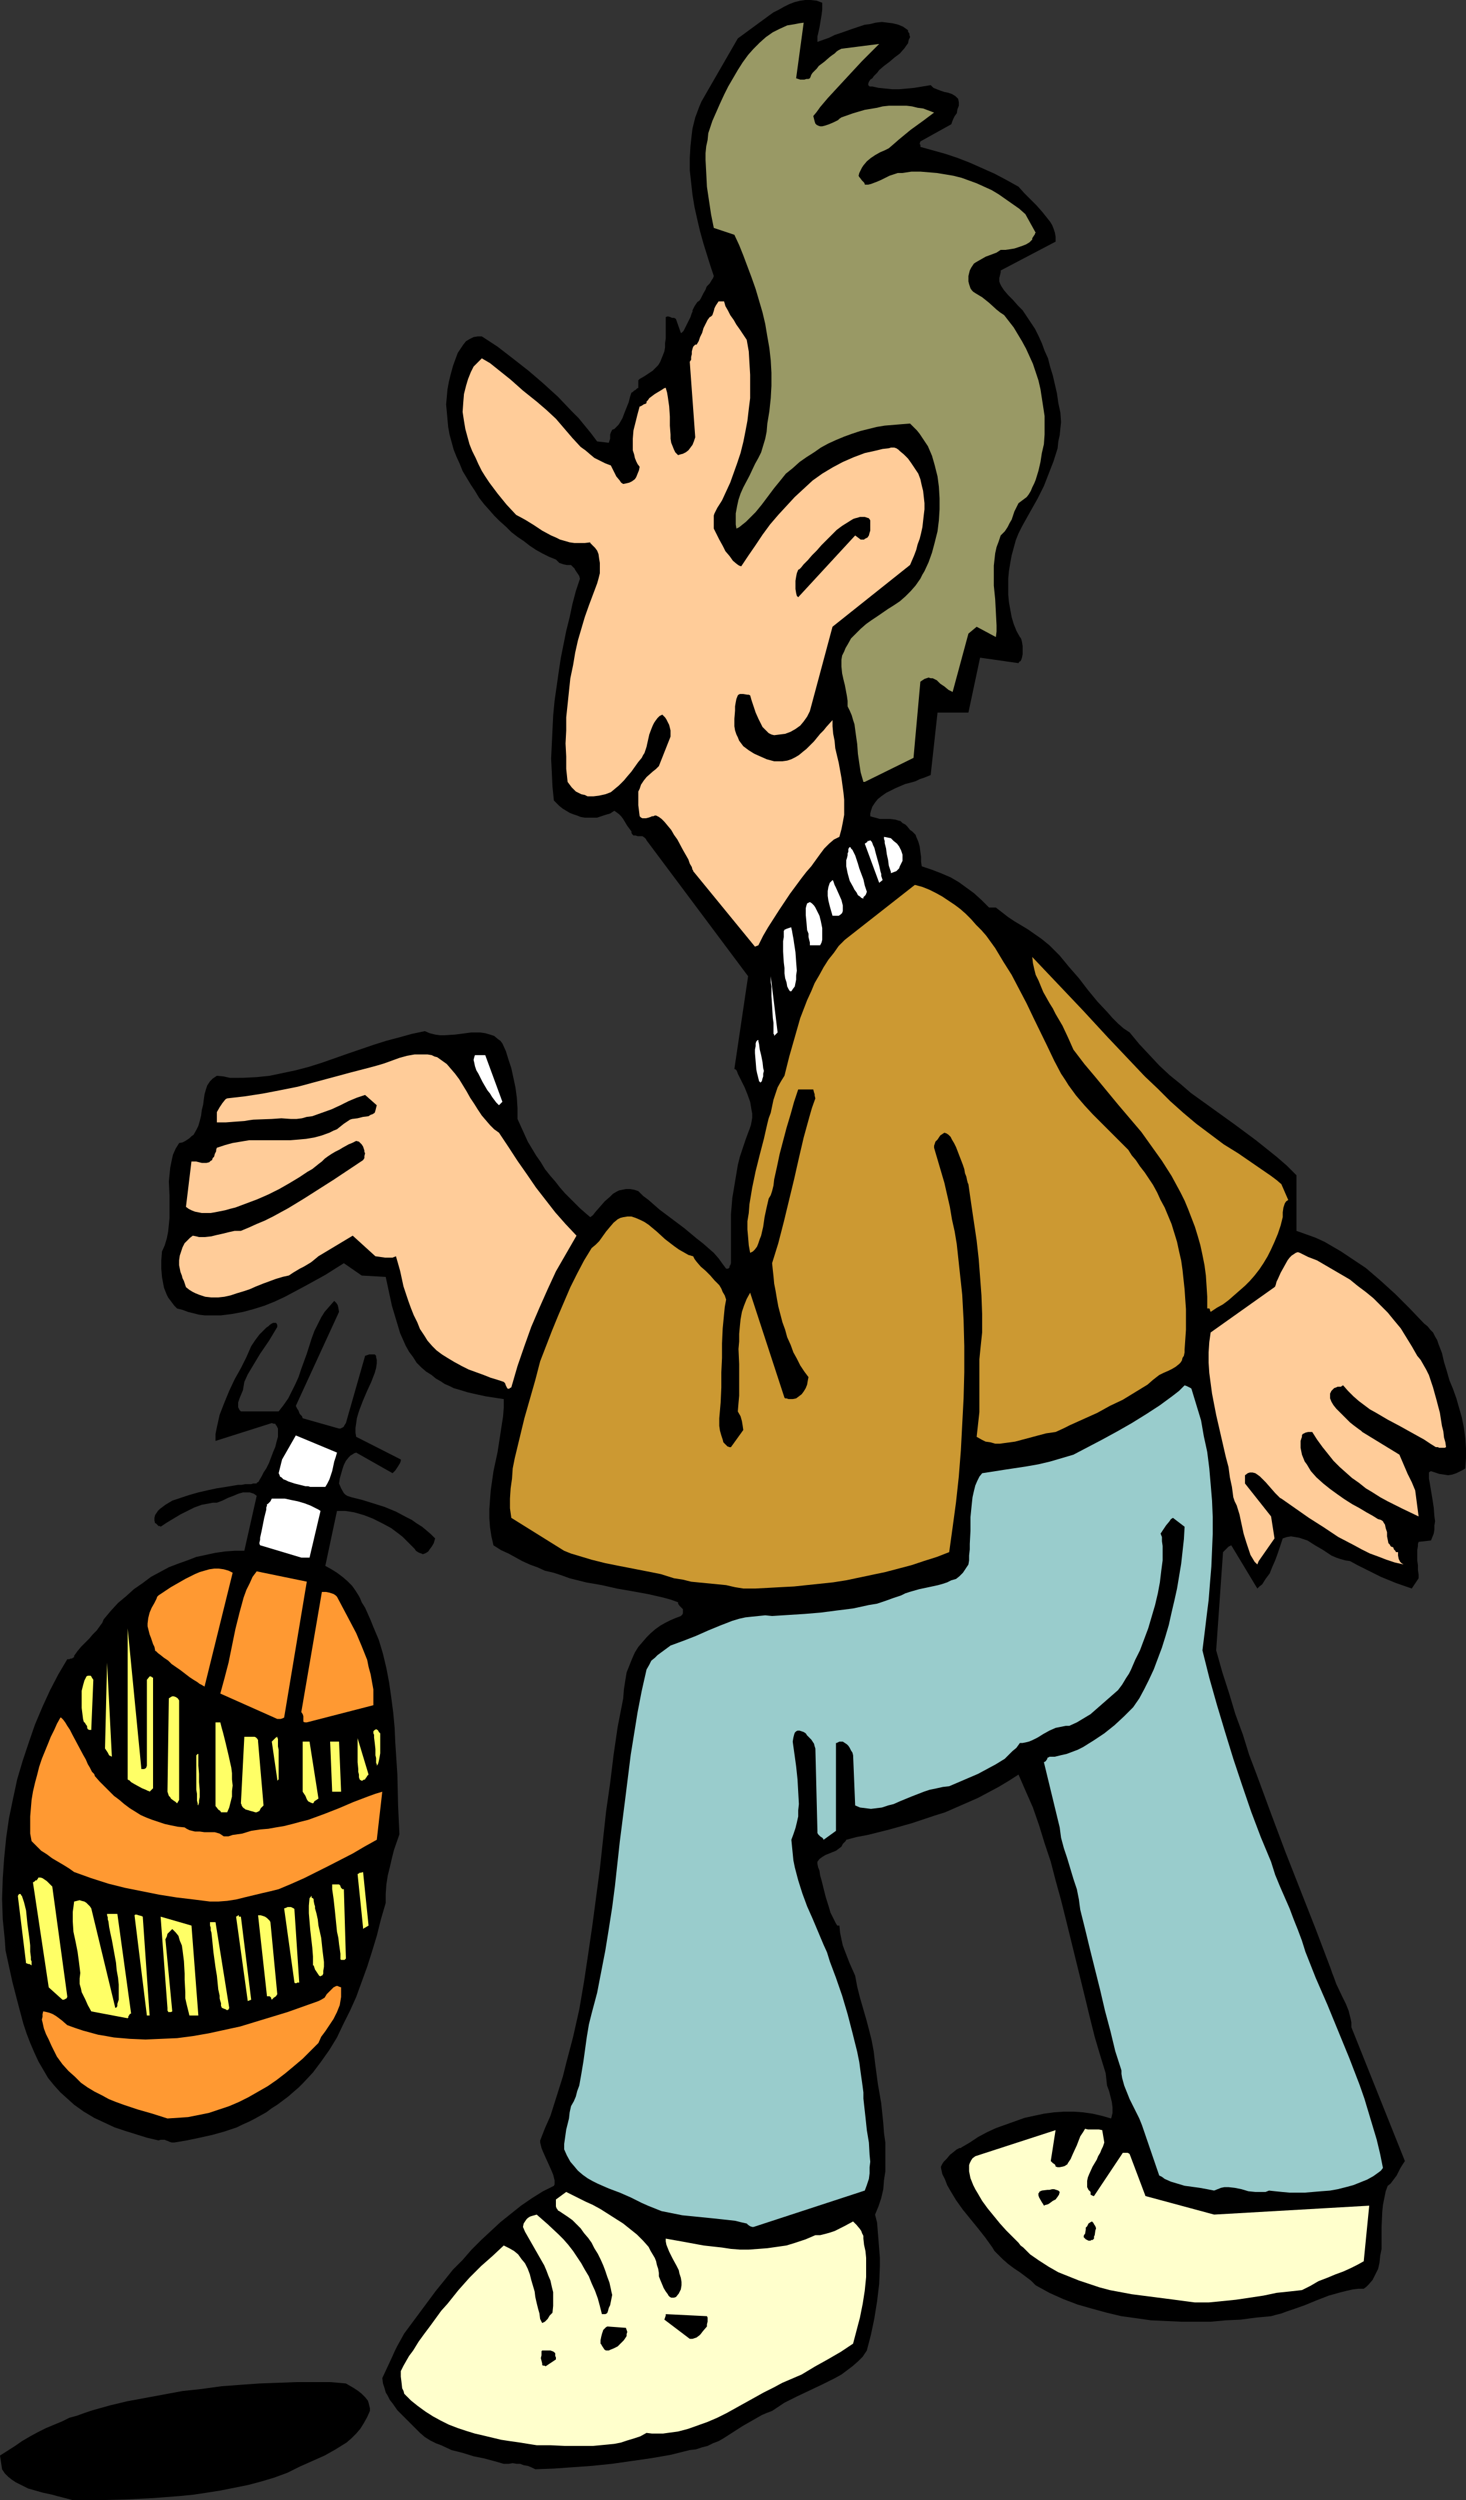<?xml version="1.0" encoding="UTF-8" standalone="no"?>
<svg
   version="1.0"
   width="91.331mm"
   height="155.711mm"
   id="svg58"
   sodipodi:docname="Bouncing Ball.wmf"
   xmlns:inkscape="http://www.inkscape.org/namespaces/inkscape"
   xmlns:sodipodi="http://sodipodi.sourceforge.net/DTD/sodipodi-0.dtd"
   xmlns="http://www.w3.org/2000/svg"
   xmlns:svg="http://www.w3.org/2000/svg">
  <rect width="100%" height="100%" fill="#333333" stroke="none"/>
  <sodipodi:namedview
     id="namedview58"
     pagecolor="#ffffff"
     bordercolor="#000000"
     borderopacity="0.25"
     inkscape:showpageshadow="2"
     inkscape:pageopacity="0.0"
     inkscape:pagecheckerboard="0"
     inkscape:deskcolor="#d1d1d1"
     inkscape:document-units="mm" />
  <defs
     id="defs1">
    <pattern
       id="WMFhbasepattern"
       patternUnits="userSpaceOnUse"
       width="6"
       height="6"
       x="0"
       y="0" />
  </defs>
  <path
     style="fill:#000000;fill-opacity:1;fill-rule:evenodd;stroke:none"
     d="m 17.13,588.515 h 6.303 l 6.141,-0.162 6.464,-0.323 6.303,-0.485 3.232,-0.323 3.232,-0.485 3.07,-0.485 3.232,-0.646 3.232,-0.646 3.07,-0.808 3.232,-0.97 3.07,-1.131 2.909,-1.454 2.909,-1.293 2.909,-1.293 2.586,-1.454 1.293,-0.808 1.293,-0.808 1.131,-0.97 1.131,-1.131 0.97,-1.131 0.808,-1.293 0.808,-1.454 0.646,-1.454 v -0.646 l -0.162,-0.646 -0.162,-0.646 -0.162,-0.485 -0.646,-0.808 -0.808,-0.808 -0.808,-0.646 -0.97,-0.646 -1.939,-1.131 -1.778,-0.162 -1.939,-0.162 h -3.879 -4.04 l -4.363,0.162 -4.363,0.162 -4.525,0.323 -4.363,0.323 -4.687,0.646 -4.525,0.485 -4.363,0.808 -4.363,0.808 -4.363,0.808 -4.04,0.97 -4.04,1.131 -1.939,0.646 -1.778,0.646 -1.778,0.485 -1.616,0.808 -1.939,0.808 -1.939,0.808 -1.939,0.97 -1.778,0.97 -1.939,1.131 -1.616,1.131 L 0,578.011 l 0.485,3.232 0.646,0.97 0.808,0.808 0.808,0.646 0.97,0.646 0.97,0.485 0.97,0.485 0.97,0.485 1.131,0.323 2.262,0.646 2.262,0.485 1.131,0.323 1.293,0.323 z"
     id="path1" />
  <path
     style="fill:#000000;fill-opacity:1;fill-rule:evenodd;stroke:none"
     d="m 126.052,581.243 4.363,-0.162 4.525,-0.323 4.525,-0.323 4.687,-0.485 4.525,-0.646 4.525,-0.646 4.687,-0.808 4.525,-1.131 1.454,-0.162 1.454,-0.485 1.293,-0.323 1.293,-0.646 1.293,-0.485 1.131,-0.646 2.262,-1.454 2.262,-1.454 2.262,-1.293 2.262,-1.293 1.131,-0.485 1.293,-0.485 1.454,-0.97 1.454,-0.97 2.909,-1.454 6.141,-2.909 2.909,-1.454 1.454,-0.808 1.293,-0.97 1.293,-0.97 1.293,-1.131 1.131,-1.131 0.97,-1.454 0.97,-3.717 0.808,-3.878 0.646,-4.04 0.485,-4.04 0.162,-4.201 v -1.939 l -0.162,-2.101 -0.162,-2.101 -0.162,-1.939 -0.162,-2.101 -0.485,-1.939 0.808,-1.939 0.646,-1.939 0.485,-2.101 0.162,-2.101 0.323,-2.101 v -2.262 -2.262 -2.262 l -0.323,-2.262 -0.162,-2.262 -0.485,-4.686 -0.808,-4.686 -0.646,-4.848 -0.323,-2.747 -0.485,-2.585 -0.646,-2.585 -0.646,-2.424 -1.454,-5.009 -0.646,-2.585 -0.485,-2.585 -1.293,-2.909 -1.131,-2.909 -0.485,-1.293 -0.323,-1.454 -0.323,-1.616 -0.162,-1.616 h -0.162 -0.323 l -0.323,-0.485 -0.323,-0.646 -0.485,-0.97 -0.485,-0.97 -0.323,-1.131 -0.808,-2.585 -0.646,-2.585 -0.323,-1.293 -0.323,-1.131 -0.162,-1.131 -0.323,-0.808 -0.162,-0.808 v -0.162 -0.323 l 0.485,-0.646 0.646,-0.485 0.808,-0.485 0.808,-0.323 1.616,-0.646 0.646,-0.485 0.646,-0.485 0.162,-0.323 0.162,-0.323 0.323,-0.323 0.162,-0.162 0.162,-0.162 0.162,-0.323 2.424,-0.646 2.586,-0.485 5.171,-1.293 5.171,-1.454 5.333,-1.778 2.586,-0.808 2.586,-1.131 2.586,-1.131 2.586,-1.131 2.424,-1.293 2.424,-1.293 2.424,-1.454 2.262,-1.454 1.616,3.717 1.778,4.04 1.454,4.201 1.293,4.201 1.454,4.363 1.131,4.363 1.293,4.686 1.131,4.525 2.262,9.211 2.262,9.211 1.131,4.686 1.131,4.525 1.293,4.363 1.293,4.201 0.162,1.454 0.162,1.454 0.485,1.293 0.323,1.293 0.323,1.293 0.162,1.293 v 1.293 l -0.162,0.646 -0.162,0.646 -2.262,-0.646 -2.101,-0.485 -2.262,-0.323 -2.262,-0.162 h -2.262 l -2.262,0.162 -2.424,0.323 -2.262,0.485 -2.262,0.485 -2.262,0.808 -2.262,0.808 -2.262,0.808 -2.101,0.97 -2.101,1.131 -1.939,1.293 -1.939,1.131 -0.162,0.162 h -0.323 l -0.323,0.162 -0.323,0.162 -0.808,0.646 -0.808,0.646 -0.808,0.97 -0.646,0.646 -0.323,0.485 -0.162,0.323 -0.162,0.323 v 0.323 l 0.323,1.454 0.646,1.293 0.485,1.293 0.646,1.131 1.454,2.424 1.616,2.262 3.555,4.363 1.778,2.262 1.616,2.262 0.485,0.808 0.646,0.646 1.293,1.293 1.293,1.131 1.293,0.97 1.454,0.97 1.293,0.97 1.293,0.97 1.131,1.131 3.232,1.778 3.232,1.454 3.394,1.293 3.394,0.97 3.555,0.97 3.394,0.808 3.555,0.485 3.394,0.485 3.555,0.162 3.555,0.162 h 3.555 3.394 l 3.555,-0.323 3.555,-0.162 3.555,-0.485 3.555,-0.323 1.131,-0.323 1.293,-0.323 1.293,-0.485 1.454,-0.485 2.747,-0.97 2.747,-1.131 2.909,-1.131 2.909,-0.808 1.293,-0.323 1.454,-0.323 1.293,-0.162 h 1.293 l 0.646,-0.485 0.485,-0.485 0.97,-1.131 0.646,-1.293 0.646,-1.293 0.323,-1.454 0.162,-1.616 0.323,-1.616 v -1.778 -3.393 l 0.162,-3.555 0.162,-1.616 0.323,-1.616 0.323,-1.616 0.485,-1.293 0.646,-0.485 0.485,-0.646 0.485,-0.646 0.485,-0.646 0.808,-1.616 0.485,-0.808 0.646,-0.97 -12.605,-31.51 v -1.131 l -0.162,-0.808 -0.485,-1.939 -0.646,-1.616 -0.808,-1.616 -1.454,-3.07 -0.646,-1.778 -0.323,-0.808 -0.323,-0.97 -3.555,-9.372 -1.778,-4.525 -1.778,-4.525 -3.555,-9.049 -3.394,-9.049 -3.394,-9.211 -1.778,-4.686 -1.454,-4.686 -1.778,-4.848 -1.454,-4.848 -1.616,-5.009 -1.454,-5.171 1.616,-23.108 0.162,-0.162 0.162,-0.162 0.485,-0.485 0.485,-0.485 0.323,-0.162 0.323,-0.162 6.141,10.18 0.485,-0.485 0.646,-0.485 0.808,-1.293 0.97,-1.293 0.646,-1.616 0.646,-1.454 0.646,-1.778 1.131,-3.393 0.97,-0.323 0.97,-0.162 0.97,0.162 0.97,0.162 0.97,0.323 0.97,0.323 1.778,1.131 1.939,1.131 1.939,1.293 1.131,0.485 0.97,0.323 1.131,0.323 1.131,0.162 1.778,0.97 1.939,0.97 3.555,1.778 3.555,1.454 3.717,1.293 1.616,-2.424 v -0.808 l -0.162,-1.131 v -1.131 l -0.162,-1.131 v -1.293 -1.131 l 0.162,-0.97 v -0.485 l 0.162,-0.485 2.909,-0.323 0.323,-0.808 0.323,-0.808 0.162,-0.97 v -0.97 l 0.162,-0.97 -0.162,-1.131 -0.162,-2.101 -0.323,-2.101 -0.323,-1.939 -0.323,-1.939 -0.162,-0.808 v -0.808 -0.646 l 0.162,-0.162 0.323,-0.162 1.939,0.646 1.131,0.162 0.97,0.162 0.97,-0.162 0.97,-0.323 0.97,-0.485 0.646,-0.323 0.485,-0.323 0.162,-2.424 v -2.262 l -0.162,-2.424 -0.323,-2.424 -0.485,-2.424 -0.646,-2.262 -0.646,-2.262 -0.808,-2.262 -0.808,-1.939 -0.646,-2.262 -0.646,-2.101 -0.485,-2.101 -0.808,-2.101 -0.323,-0.97 -0.485,-0.808 -0.485,-0.97 -0.646,-0.646 -0.646,-0.808 -0.808,-0.646 -3.394,-3.555 -3.394,-3.393 -1.778,-1.616 -1.778,-1.616 -3.394,-2.909 -1.939,-1.293 -1.939,-1.293 -1.939,-1.293 -1.939,-1.131 -1.939,-1.131 -2.101,-0.97 -2.262,-0.808 -2.262,-0.808 v -13.089 l -2.262,-2.262 -2.424,-2.101 -2.424,-1.939 -2.424,-1.939 -5.01,-3.717 -5.171,-3.717 -5.171,-3.717 -2.424,-2.101 -2.586,-2.101 -2.424,-2.262 -2.262,-2.424 -2.424,-2.585 -2.262,-2.747 -1.454,-0.97 -1.293,-1.131 -1.293,-1.293 -1.131,-1.293 -2.424,-2.585 -2.262,-2.747 -2.101,-2.747 -2.262,-2.585 -2.262,-2.747 -1.293,-1.293 -1.131,-1.131 -1.778,-1.454 -1.616,-1.131 -1.616,-1.131 -1.616,-0.97 -1.616,-0.97 -1.454,-0.97 -1.454,-1.131 -1.454,-1.131 h -1.616 l -1.778,-1.778 -1.778,-1.616 -1.778,-1.293 -1.778,-1.293 -1.939,-1.131 -2.262,-0.97 -2.101,-0.808 -2.424,-0.808 -0.162,-1.131 v -1.131 l -0.162,-1.131 -0.162,-1.293 -0.323,-1.131 -0.485,-1.131 -0.162,-0.485 -0.485,-0.485 -0.323,-0.323 -0.485,-0.323 -0.646,-0.808 -0.485,-0.485 -0.646,-0.323 -0.485,-0.485 -0.646,-0.162 -0.485,-0.162 -1.293,-0.162 h -1.293 -1.131 l -1.131,-0.323 -0.646,-0.162 -0.485,-0.162 v -0.646 l 0.162,-0.646 0.162,-0.485 0.162,-0.485 0.646,-0.97 0.646,-0.808 0.808,-0.646 1.131,-0.808 0.97,-0.485 1.293,-0.646 1.131,-0.485 1.131,-0.485 1.293,-0.323 1.131,-0.323 0.97,-0.485 0.97,-0.323 0.808,-0.323 0.808,-0.323 1.616,-14.705 h 7.272 l 2.747,-12.927 9.05,1.293 0.162,-0.323 0.323,-0.162 0.162,-0.323 0.162,-0.485 0.162,-0.808 v -0.97 -0.97 l -0.162,-0.97 -0.162,-0.646 -0.162,-0.323 -0.162,-0.162 -0.808,-1.454 -0.646,-1.616 -0.485,-1.616 -0.323,-1.778 -0.323,-1.778 -0.162,-1.778 v -1.939 -1.778 l 0.162,-1.778 0.323,-1.939 0.323,-1.778 0.485,-1.778 0.485,-1.778 0.646,-1.616 0.808,-1.616 0.808,-1.454 1.454,-2.585 1.454,-2.585 1.454,-2.909 1.131,-2.909 1.131,-2.909 0.97,-3.07 0.162,-1.616 0.323,-1.454 0.162,-1.616 0.162,-1.454 -0.162,-2.262 -0.485,-2.262 -0.323,-2.262 -0.485,-2.101 -0.485,-2.101 -0.646,-2.101 -0.485,-1.939 -0.808,-1.778 -0.646,-1.778 -0.808,-1.778 -0.808,-1.616 -0.97,-1.454 -0.97,-1.454 -0.97,-1.454 -1.131,-1.131 -1.131,-1.293 -1.131,-1.131 -0.97,-1.131 -0.323,-0.485 -0.323,-0.485 -0.323,-0.646 -0.162,-0.485 v -0.808 l 0.162,-0.646 0.162,-0.646 V 63.99 63.667 l 12.928,-6.787 v -1.131 l -0.162,-0.97 -0.323,-0.97 -0.323,-0.808 -0.485,-0.808 -0.646,-0.808 -1.293,-1.616 -1.293,-1.454 -1.454,-1.454 -1.454,-1.454 -1.293,-1.454 -2.909,-1.616 -2.747,-1.454 -2.909,-1.293 -2.909,-1.293 -2.909,-1.131 -2.909,-0.97 -2.909,-0.808 -2.909,-0.808 v -0.323 -0.162 l -0.162,-0.162 v 0 0 -0.162 l 0.162,-0.485 7.272,-4.04 0.162,-0.485 0.323,-0.808 0.323,-0.646 0.485,-0.646 0.162,-0.97 0.323,-0.808 v -0.808 l -0.162,-0.808 -0.323,-0.323 -0.323,-0.323 -0.808,-0.485 -0.97,-0.323 -0.808,-0.162 -0.97,-0.323 -0.808,-0.323 -0.808,-0.323 -0.323,-0.323 -0.323,-0.323 -1.939,0.323 -1.939,0.323 -1.778,0.162 -1.778,0.162 h -1.616 l -1.616,-0.162 -1.616,-0.162 -1.454,-0.323 h -0.485 -0.162 l -0.162,-0.162 -0.162,-0.162 v -0.162 -0.162 l 0.162,-0.485 0.323,-0.485 0.485,-0.323 0.323,-0.485 0.323,-0.323 0.485,-0.485 0.485,-0.646 1.131,-0.97 1.293,-0.97 1.131,-0.97 1.293,-0.97 1.131,-1.293 0.323,-0.485 0.485,-0.646 0.162,-0.808 0.323,-0.646 -0.162,-0.485 V 7.918 L 213.803,7.433 V 7.11 L 212.672,6.302 211.541,5.817 210.248,5.494 l -1.293,-0.162 -1.293,-0.162 -1.454,0.162 -1.293,0.323 -1.293,0.162 -1.454,0.485 -1.454,0.485 -2.747,0.97 -1.454,0.485 -1.293,0.646 -2.747,0.97 V 9.534 9.049 8.564 l 0.162,-0.646 0.323,-1.454 0.485,-2.909 0.162,-1.293 V 1.778 1.293 0.808 0.646 L 192.31,0.162 190.855,0 h -1.293 l -1.131,0.162 -1.293,0.323 -1.293,0.485 -1.293,0.646 -1.131,0.646 -1.293,0.646 -1.131,0.808 -2.424,1.778 -2.424,1.778 -2.424,1.778 -7.272,12.604 -0.646,1.131 -0.646,1.131 -0.485,1.131 -0.485,1.293 -0.485,1.293 -0.323,1.293 -0.323,1.293 -0.162,1.293 -0.323,2.909 -0.162,2.747 v 2.909 l 0.323,2.909 0.323,2.909 0.485,2.909 0.646,2.909 0.646,2.747 0.808,2.909 0.808,2.585 0.808,2.585 0.808,2.424 -0.162,0.485 -0.323,0.485 -0.485,0.808 -0.646,0.646 -0.162,0.323 -0.162,0.485 -0.485,0.808 -0.323,0.646 -0.323,0.646 -0.323,0.485 -0.485,0.323 -0.646,0.97 -0.323,0.646 v 0 l -0.162,0.323 v 0.323 l -0.162,0.323 -0.323,0.97 -0.485,0.97 -0.485,0.97 -0.485,0.97 -0.162,0.323 -0.162,0.162 -0.323,0.323 h -0.162 l -1.131,-3.232 -0.162,-0.162 -0.323,-0.162 h -0.485 l -0.323,-0.162 -0.485,-0.162 h -0.323 l -0.323,0.162 v 0.162 0.323 3.555 0.97 l -0.162,1.131 v 0.97 l -0.162,0.97 -0.323,0.808 -0.323,0.808 -0.323,0.808 -0.485,0.808 -0.646,0.646 -0.646,0.646 -0.97,0.646 -0.97,0.646 -1.131,0.646 v 0 l -0.162,0.162 -0.162,0.162 v 0.323 0.646 0.808 l -0.323,0.162 -0.323,0.323 -0.323,0.162 -0.162,0.162 -0.162,0.162 -0.323,0.162 -0.162,0.485 -0.162,0.485 -0.323,1.293 -0.97,2.424 -0.485,1.293 -0.646,1.131 -0.323,0.485 -0.323,0.323 -0.323,0.323 -0.323,0.323 -0.485,0.162 -0.162,0.323 -0.162,0.323 -0.162,0.485 v 0.97 l -0.323,0.97 -2.747,-0.323 -1.454,-1.939 -1.454,-1.778 -1.454,-1.777 -1.616,-1.616 -3.232,-3.393 -3.555,-3.232 -3.394,-2.909 -3.717,-2.909 -3.555,-2.747 -3.717,-2.424 h -0.97 l -0.97,0.162 -0.97,0.485 -0.808,0.485 -0.646,0.808 -0.646,0.97 -0.646,0.97 -0.485,1.293 -0.646,1.778 -0.485,1.778 -0.485,1.939 -0.323,1.778 -0.162,1.778 -0.162,1.778 0.162,1.778 0.162,1.778 0.162,1.778 0.323,1.778 0.485,1.778 0.485,1.778 0.646,1.616 0.808,1.778 0.646,1.616 0.97,1.616 0.97,1.616 0.97,1.454 0.97,1.616 1.131,1.454 1.293,1.454 1.131,1.293 1.293,1.293 1.454,1.293 1.293,1.293 1.454,1.131 1.454,0.97 1.454,1.131 1.454,0.97 1.454,0.808 1.616,0.808 1.616,0.646 0.485,0.485 0.323,0.323 0.485,0.162 0.485,0.162 0.808,0.162 h 0.97 l 0.162,0.162 0.323,0.323 0.323,0.323 0.162,0.323 0.646,0.97 0.323,0.485 0.162,0.646 -0.97,2.909 -0.808,3.07 -0.646,3.07 -0.808,3.232 -0.646,3.232 -0.646,3.232 -0.485,3.232 -0.485,3.393 -0.485,3.393 -0.323,3.393 -0.162,3.393 -0.162,3.393 -0.162,3.393 0.162,3.232 0.162,3.393 0.323,3.232 0.646,0.646 0.646,0.646 0.808,0.646 0.808,0.485 0.808,0.485 0.808,0.323 0.97,0.323 0.808,0.323 0.97,0.162 h 0.97 0.97 0.97 l 0.97,-0.323 0.97,-0.323 1.131,-0.323 0.97,-0.646 0.485,0.323 0.646,0.485 0.485,0.485 0.485,0.646 0.97,1.616 0.485,0.646 0.485,0.646 v 0.323 l 0.162,0.323 0.162,0.162 0.162,0.162 h 0.485 l 0.485,0.162 h 0.646 0.485 l 0.485,0.323 0.323,0.323 0.162,0.323 23.918,31.995 -3.232,21.815 0.323,0.162 0.162,0.162 0.162,0.323 0.162,0.485 0.808,1.616 0.808,1.616 0.646,1.616 0.646,1.778 0.323,1.939 0.162,0.808 v 0.97 l -0.162,0.97 -0.162,0.808 -0.323,0.97 -0.323,0.808 -0.646,1.778 -0.646,1.939 -0.646,1.939 -0.485,1.939 -0.323,1.939 -0.323,1.939 -0.646,3.878 -0.323,3.878 v 3.878 3.878 3.717 l -0.162,0.485 -0.162,0.162 v 0.323 l -0.162,0.162 -0.162,0.162 h -0.323 -0.162 l -0.97,-1.293 -0.808,-1.131 -1.131,-1.293 -1.293,-1.131 -1.293,-1.131 -1.454,-1.131 -2.909,-2.424 -5.818,-4.363 -1.293,-1.131 -1.293,-1.131 -1.293,-0.97 -1.131,-1.131 -0.97,-0.323 -0.97,-0.162 h -0.97 l -0.808,0.162 -0.808,0.162 -0.646,0.323 -0.808,0.485 -0.646,0.646 -1.293,1.131 -2.262,2.585 -0.485,0.646 -0.646,0.485 -1.131,-0.97 -1.293,-1.131 -1.131,-1.131 -1.131,-1.131 -1.293,-1.293 -1.131,-1.293 -1.131,-1.454 -1.131,-1.293 -1.293,-1.616 -0.97,-1.616 -1.131,-1.616 -0.97,-1.616 -0.97,-1.616 -0.808,-1.778 -0.808,-1.778 -0.808,-1.778 v -2.585 l -0.162,-2.424 -0.323,-2.424 -0.485,-2.262 -0.485,-2.262 -0.646,-1.939 -0.646,-2.101 -0.808,-1.778 -0.485,-0.646 -0.485,-0.323 -0.97,-0.808 -0.97,-0.323 -1.131,-0.323 -1.131,-0.162 h -1.131 -1.131 l -2.424,0.323 -1.293,0.162 -2.424,0.162 h -1.131 l -1.131,-0.162 -1.293,-0.323 -1.131,-0.485 -3.07,0.646 -2.909,0.808 -3.07,0.808 -3.07,0.97 -6.141,2.101 -5.979,2.101 -3.07,0.97 -3.07,0.808 -3.07,0.646 -3.07,0.646 -3.07,0.323 -3.232,0.162 H 55.754 54.138 l -1.454,-0.323 -1.616,-0.162 -0.485,0.323 -0.485,0.323 -0.323,0.323 -0.323,0.323 -0.646,0.97 -0.323,0.97 -0.323,1.131 -0.162,1.131 -0.162,1.293 -0.323,1.293 -0.162,1.293 -0.323,1.293 -0.323,1.131 -0.485,0.97 -0.646,1.131 -0.485,0.323 -0.485,0.485 -0.485,0.323 -0.485,0.323 -0.646,0.323 -0.808,0.162 -0.808,1.293 -0.646,1.454 -0.323,1.454 -0.323,1.616 -0.162,1.616 -0.162,1.616 0.162,3.393 v 3.393 1.778 l -0.162,1.616 -0.162,1.616 -0.323,1.616 -0.485,1.616 -0.646,1.454 -0.162,2.101 v 1.939 l 0.162,1.939 0.323,1.778 0.162,0.808 0.323,0.808 0.323,0.808 0.323,0.646 0.485,0.646 0.485,0.646 0.485,0.646 0.646,0.646 1.293,0.323 1.293,0.485 1.293,0.323 1.293,0.323 1.293,0.162 h 1.293 1.293 1.293 l 2.586,-0.323 2.586,-0.485 2.424,-0.646 2.586,-0.808 2.424,-0.97 2.424,-1.131 2.424,-1.293 2.424,-1.293 4.687,-2.585 4.363,-2.747 4.202,2.909 5.656,0.323 1.454,6.787 0.97,3.232 0.485,1.616 0.485,1.616 0.646,1.454 0.646,1.454 0.808,1.454 0.97,1.293 0.808,1.293 1.131,1.131 1.131,0.97 1.293,0.808 0.97,0.808 1.131,0.646 0.97,0.646 1.131,0.485 0.97,0.485 1.131,0.323 2.101,0.646 2.101,0.485 2.262,0.485 2.101,0.323 2.101,0.323 v 1.939 l -0.162,2.101 -0.323,2.101 -0.323,2.101 -0.646,4.201 -0.97,4.525 -0.646,4.525 -0.162,2.101 -0.162,2.262 v 2.262 l 0.162,2.101 0.323,2.101 0.485,2.101 1.778,1.131 1.778,0.808 3.232,1.778 1.778,0.808 1.778,0.646 1.778,0.808 2.101,0.485 1.939,0.646 1.778,0.646 3.879,0.97 3.717,0.646 3.555,0.808 3.717,0.646 3.555,0.646 3.555,0.808 1.778,0.485 1.778,0.646 v 0.162 0.162 l 0.323,0.485 0.485,0.485 0.323,0.323 v 0.485 0.485 l -0.162,0.323 -0.323,0.323 -1.293,0.485 -1.131,0.485 -1.293,0.646 -1.131,0.646 -1.131,0.808 -1.131,0.97 -0.97,0.97 -0.97,1.131 -0.97,1.131 -0.808,1.293 -0.646,1.454 -0.646,1.616 -0.646,1.616 -0.323,1.939 -0.323,2.101 -0.162,2.101 -1.293,6.625 -0.97,6.625 -0.808,6.625 -0.97,6.787 -1.454,13.412 -1.778,13.412 -0.97,6.625 -0.97,6.464 -1.131,6.625 -1.454,6.464 -0.808,3.07 -0.808,3.07 -0.808,3.232 -0.97,3.07 -0.97,3.07 -0.97,3.07 -1.293,2.909 -1.131,2.909 v 0.485 l 0.162,0.646 0.162,0.646 0.323,0.808 0.646,1.454 0.808,1.778 0.646,1.454 0.323,0.808 0.162,0.646 0.162,0.646 v 0.485 0.485 l -0.162,0.323 -2.586,1.293 -2.586,1.616 -2.586,1.778 -2.424,1.939 -2.424,1.939 -2.262,2.101 -2.262,2.101 -2.262,2.262 -2.101,2.424 -2.262,2.262 -1.939,2.424 -2.101,2.585 -3.717,5.009 -3.717,5.009 -0.808,1.454 -0.808,1.454 -0.646,1.293 -0.646,1.454 -1.131,2.424 -1.131,2.424 0.162,1.293 0.323,0.97 0.323,1.131 0.485,0.808 0.485,0.97 0.646,0.808 1.131,1.616 1.454,1.454 1.293,1.293 1.293,1.293 1.293,1.293 1.131,0.97 1.293,0.808 1.293,0.646 1.293,0.485 2.424,1.131 2.586,0.646 2.586,0.808 2.424,0.485 2.424,0.646 2.262,0.646 h 1.131 l 0.97,-0.162 0.97,0.162 h 0.808 l 0.808,0.323 0.97,0.162 0.808,0.323 z"
     id="path2" />
  <path
     style="fill:#ffffcc;fill-opacity:1;fill-rule:evenodd;stroke:none"
     d="m 126.375,575.588 h 3.232 l 3.394,0.162 h 3.394 3.232 l 3.394,-0.323 1.616,-0.162 1.616,-0.323 1.454,-0.485 1.616,-0.485 1.454,-0.485 1.454,-0.808 1.293,0.162 h 1.293 1.293 l 1.131,-0.162 2.424,-0.323 2.424,-0.646 2.262,-0.808 2.262,-0.808 2.262,-0.97 2.262,-1.131 4.363,-2.424 4.363,-2.424 2.262,-1.131 2.101,-1.131 2.262,-0.97 2.262,-0.97 1.616,-0.97 1.616,-0.97 2.909,-1.616 3.071,-1.778 1.454,-0.97 1.454,-0.97 0.808,-3.07 0.808,-3.07 0.646,-3.232 0.485,-3.07 0.323,-3.232 v -1.454 -1.616 -1.454 l -0.162,-1.616 -0.323,-1.454 -0.162,-1.454 v -0.646 l -0.323,-0.646 -0.162,-0.485 -0.323,-0.485 -0.808,-0.97 -0.808,-0.808 -2.101,1.131 -2.262,1.131 -0.97,0.323 -1.131,0.323 -1.293,0.323 h -1.131 l -2.262,0.97 -2.424,0.808 -2.101,0.646 -2.262,0.323 -2.262,0.323 -2.101,0.162 -2.262,0.162 h -2.101 l -2.101,-0.162 -2.101,-0.323 -4.363,-0.485 -4.363,-0.808 -4.525,-0.808 v 0.646 l 0.162,0.808 0.323,0.808 0.323,0.808 0.808,1.616 0.97,1.778 0.485,0.97 0.162,0.808 0.323,0.97 0.162,0.97 v 0.808 l -0.162,0.97 -0.485,0.97 -0.646,0.808 -0.485,0.162 h -0.323 -0.323 l -0.323,-0.162 -0.323,-0.323 -0.162,-0.323 -0.485,-0.646 -0.485,-0.808 -0.808,-1.939 -0.323,-0.808 v -0.808 l -0.162,-0.97 -0.323,-0.97 -0.162,-0.808 -0.323,-0.808 -0.485,-0.808 -0.485,-0.808 -0.485,-0.97 -1.293,-1.454 -1.454,-1.454 -1.616,-1.293 -1.616,-1.293 -1.778,-1.131 -1.778,-1.131 -1.778,-1.131 -1.778,-0.97 -1.778,-0.808 -1.616,-0.808 -1.616,-0.808 -1.293,-0.646 -2.424,1.778 v 0.808 0.808 l 0.162,0.485 0.162,0.162 0.162,0.323 0.323,0.162 0.97,0.646 0.97,0.646 1.131,0.808 0.97,0.97 0.97,0.97 0.808,1.131 0.97,1.131 0.808,1.131 0.646,1.293 0.808,1.293 0.646,1.293 0.646,1.454 0.485,1.293 0.485,1.454 0.485,1.293 0.323,1.454 0.162,0.808 0.162,0.646 -0.162,0.808 -0.162,0.808 -0.162,0.808 -0.323,0.646 -0.162,0.646 -0.162,0.485 -0.162,0.162 v 0 l -0.323,0.162 h -0.808 l -0.485,-1.939 -0.485,-1.778 -0.646,-1.778 -0.808,-1.778 -0.646,-1.616 -0.97,-1.616 -0.808,-1.454 -0.97,-1.454 -0.97,-1.454 -1.131,-1.454 -1.131,-1.293 -1.131,-1.131 -2.586,-2.424 -2.586,-2.262 -1.131,0.323 -0.485,0.162 -0.485,0.323 -0.323,0.323 -0.323,0.485 -0.323,0.485 -0.162,0.808 0.485,1.131 0.646,1.131 1.293,2.262 0.646,1.131 0.646,1.131 1.293,2.262 0.485,1.131 0.485,1.293 0.485,1.131 0.323,1.454 0.323,1.293 v 1.616 1.616 l -0.162,1.616 -0.646,0.646 -0.485,0.808 -0.323,0.323 -0.323,0.323 -0.323,0.162 -0.323,0.162 -0.485,-0.97 -0.162,-1.293 -0.323,-1.131 -0.323,-1.293 -0.323,-1.454 -0.162,-1.293 -0.808,-2.747 -0.323,-1.293 -0.485,-1.293 -0.646,-1.293 -0.808,-0.97 -0.808,-1.131 -0.97,-0.808 -1.131,-0.646 -1.293,-0.646 -2.586,2.424 -2.747,2.424 -2.747,2.747 -2.586,2.909 -2.586,3.232 -1.454,1.616 -1.293,1.778 -1.293,1.778 -1.454,1.939 -1.293,1.778 -1.293,2.101 -0.485,0.646 -0.485,0.646 -0.646,1.131 -0.646,1.131 -0.323,0.646 -0.323,0.646 v 1.293 l 0.162,1.293 0.162,1.454 0.323,0.646 0.162,0.646 1.616,1.616 1.616,1.293 1.778,1.293 1.778,1.131 1.778,0.97 1.939,0.97 2.101,0.808 1.939,0.646 2.101,0.646 2.101,0.485 4.04,0.97 2.101,0.323 2.262,0.323 z"
     id="path3" />
  <path
     style="fill:#000000;fill-opacity:1;fill-rule:evenodd;stroke:none"
     d="m 128.476,557.005 2.424,-1.616 v -0.485 l -0.162,-0.323 v -0.646 l -0.323,-0.323 -0.323,-0.162 -0.485,-0.162 h -0.485 -0.646 -0.808 v 0 l -0.162,0.162 v 0.323 0.646 l -0.162,0.646 0.162,0.646 0.162,0.646 v 0.323 l 0.162,0.162 h 0.323 z"
     id="path4" />
  <path
     style="fill:#000000;fill-opacity:1;fill-rule:evenodd;stroke:none"
     d="m 143.02,553.288 h 0.323 l 0.323,-0.162 0.808,-0.323 0.97,-0.485 0.808,-0.808 0.646,-0.646 0.323,-0.485 0.323,-0.485 v -0.485 l 0.162,-0.485 -0.162,-0.485 -0.162,-0.485 -4.363,-0.323 -0.323,0.162 -0.323,0.323 -0.323,0.323 -0.162,0.485 -0.162,0.485 -0.162,0.646 -0.162,0.808 v 0.808 l 0.162,0.162 0.162,0.323 0.323,0.485 0.323,0.485 0.323,0.162 z"
     id="path5" />
  <path
     style="fill:#000000;fill-opacity:1;fill-rule:evenodd;stroke:none"
     d="m 162.413,550.541 h 0.646 l 0.485,-0.162 0.485,-0.162 0.646,-0.485 0.323,-0.323 0.485,-0.646 0.97,-1.131 v -0.485 l 0.162,-0.646 v -0.485 -0.485 l -0.162,-0.323 -9.696,-0.485 v 0.162 0.162 l -0.162,0.485 -0.162,0.485 z"
     id="path6" />
  <path
     style="fill:#ffffcc;fill-opacity:1;fill-rule:evenodd;stroke:none"
     d="m 281.354,541.977 h 1.616 1.616 l 3.232,-0.323 3.232,-0.323 3.232,-0.485 3.232,-0.485 3.07,-0.646 3.071,-0.323 2.909,-0.323 1.939,-0.97 1.939,-1.131 2.101,-0.808 1.939,-0.808 1.778,-0.646 1.778,-0.808 1.616,-0.808 1.454,-0.808 1.293,-13.089 -36.523,2.101 -16.16,-4.363 -3.717,-9.857 v 0 l -0.162,-0.162 -0.323,-0.162 h -0.323 -0.808 l -6.787,10.18 h -0.162 l -0.323,-0.162 -0.323,-0.162 v -0.323 -0.323 l -0.485,-0.485 -0.323,-0.646 v -0.646 -0.808 l 0.162,-0.808 0.323,-0.808 0.808,-1.778 0.97,-1.616 0.323,-0.808 0.485,-0.808 0.323,-0.808 0.323,-0.646 0.162,-0.485 0.162,-0.485 -0.485,-2.909 -0.808,-0.162 h -0.97 -1.131 -0.485 l -0.646,-0.162 -0.485,0.808 -0.646,0.97 -0.808,2.101 -0.97,2.101 -0.485,1.131 -0.646,0.97 -0.162,0.323 -0.323,0.162 -0.162,0.162 -0.485,0.162 -0.808,0.162 h -0.485 l -0.485,-0.162 v -0.162 0 l -0.162,-0.323 -0.485,-0.323 -0.485,-0.485 1.131,-7.272 -18.908,6.14 v 0 l -0.646,0.485 -0.323,0.485 -0.323,0.646 -0.162,0.485 v 0.808 0.646 l 0.162,0.808 0.162,0.808 0.323,0.808 0.323,0.808 0.485,0.97 0.485,0.808 1.131,1.939 1.293,1.778 1.454,1.778 1.454,1.778 1.454,1.616 1.616,1.616 1.293,1.293 0.485,0.646 0.646,0.485 0.485,0.485 0.485,0.485 0.323,0.323 0.323,0.323 2.101,1.454 2.262,1.454 2.262,1.293 2.424,0.97 2.424,0.97 2.424,0.808 2.424,0.808 2.424,0.646 2.586,0.485 2.586,0.485 5.01,0.646 5.01,0.646 z"
     id="path7" />
  <path
     style="fill:#000000;fill-opacity:1;fill-rule:evenodd;stroke:none"
     d="m 256.79,527.433 v 0 l 0.162,-0.162 h 0.323 l 0.323,-0.323 v -0.485 l 0.162,-0.323 0.162,-1.131 0.162,-0.485 -0.162,-0.485 -0.323,-0.485 -0.162,-0.323 -0.323,-0.323 -0.323,0.162 -0.485,0.323 -0.162,0.323 -0.162,0.323 -0.323,0.323 v 0.485 l -0.162,0.97 -0.162,0.162 -0.162,0.323 v 0.323 l 0.162,0.162 0.323,0.323 0.323,0.162 0.323,0.162 z"
     id="path8" />
  <path
     style="fill:#99cccc;fill-opacity:1;fill-rule:evenodd;stroke:none"
     d="m 177.442,524.202 26.18,-8.564 0.485,-1.293 0.485,-1.454 0.162,-1.293 v -1.454 l 0.162,-1.293 -0.162,-1.616 -0.162,-2.909 -0.485,-2.909 -0.323,-3.07 -0.323,-2.909 -0.162,-1.454 v -1.454 l -0.323,-2.424 -0.323,-2.262 -0.323,-2.424 -0.485,-2.424 -1.131,-4.525 -1.131,-4.363 -1.293,-4.363 -1.454,-4.201 -1.454,-3.878 -0.646,-2.101 -0.808,-1.778 -1.293,-3.07 -1.293,-3.07 -1.293,-2.909 -1.131,-3.07 -0.97,-3.07 -0.808,-3.07 -0.323,-1.616 -0.162,-1.616 -0.162,-1.616 -0.162,-1.616 0.485,-1.293 0.485,-1.454 0.323,-1.293 0.323,-1.454 v -1.454 l 0.162,-1.454 -0.162,-2.909 -0.162,-2.909 -0.323,-3.07 -0.808,-5.817 0.162,-0.97 0.162,-0.646 0.162,-0.485 0.323,-0.323 0.323,-0.162 h 0.485 l 0.485,0.162 0.485,0.162 0.485,0.323 0.323,0.485 0.97,0.97 0.323,0.485 0.323,0.485 0.162,0.646 0.162,0.485 0.485,19.391 v 0.485 l 0.162,0.323 0.485,0.485 0.485,0.323 0.162,0.162 0.162,0.323 2.909,-2.101 v -20.684 0 h 0.162 l 0.323,-0.162 0.323,-0.162 h 0.485 0.323 l 0.485,0.323 0.485,0.323 0.323,0.323 0.323,0.485 0.323,0.646 0.323,0.485 0.162,0.646 0.485,11.796 1.131,0.485 1.293,0.162 1.293,0.162 1.293,-0.162 1.293,-0.162 1.454,-0.485 1.293,-0.323 1.454,-0.646 2.747,-1.131 2.909,-1.131 1.454,-0.485 1.616,-0.323 1.454,-0.323 1.454,-0.162 4.525,-1.939 2.262,-0.97 2.101,-1.131 2.101,-1.131 2.101,-1.293 0.808,-0.808 0.97,-0.97 0.97,-0.808 0.808,-1.131 h 0.646 l 0.808,-0.162 0.646,-0.162 0.808,-0.323 1.293,-0.646 1.293,-0.808 1.454,-0.808 1.454,-0.646 0.808,-0.162 0.808,-0.162 0.808,-0.162 h 0.808 l 1.778,-0.808 1.616,-0.97 1.616,-0.97 1.293,-1.131 2.586,-2.262 2.586,-2.262 0.485,-0.646 0.485,-0.646 0.97,-1.616 0.646,-0.97 0.485,-0.97 0.97,-2.262 1.131,-2.262 0.97,-2.585 0.97,-2.585 0.808,-2.747 0.808,-2.747 0.646,-2.747 0.485,-2.585 0.323,-2.747 0.323,-2.424 v -1.293 -1.131 -0.97 l -0.162,-1.131 v -0.97 l -0.323,-0.808 0.646,-0.97 0.646,-0.97 0.808,-0.97 0.323,-0.485 0.485,-0.323 2.747,2.101 -0.162,2.909 -0.323,2.909 -0.323,2.909 -0.485,2.909 -0.485,2.909 -0.646,2.909 -0.646,2.747 -0.646,2.909 -0.808,2.747 -0.808,2.585 -0.97,2.585 -0.97,2.585 -1.131,2.424 -1.131,2.262 -1.131,2.101 -1.454,2.101 -2.101,2.101 -2.262,2.101 -2.424,1.939 -2.424,1.616 -1.293,0.808 -1.293,0.808 -1.293,0.646 -1.293,0.485 -1.293,0.485 -1.454,0.323 -1.293,0.323 h -1.293 l -0.162,0.162 h -0.162 l -0.162,0.162 v 0.162 l -0.323,0.485 -0.162,0.162 -0.323,0.162 3.717,15.351 0.323,2.424 0.646,2.424 0.808,2.424 1.454,4.848 0.808,2.424 0.485,2.424 0.162,1.293 0.162,1.131 1.131,4.525 1.131,4.686 2.424,9.695 1.131,4.848 1.293,4.848 1.131,4.686 1.454,4.525 v 0.808 l 0.162,0.97 0.485,1.778 0.646,1.616 0.646,1.616 1.454,2.909 0.808,1.616 0.646,1.616 4.04,11.796 0.646,0.323 0.646,0.485 1.454,0.646 1.616,0.485 1.616,0.485 3.555,0.485 1.778,0.323 1.616,0.323 0.808,-0.323 0.808,-0.323 0.808,-0.162 h 0.97 l 1.454,0.162 1.616,0.323 1.616,0.485 1.616,0.162 h 0.808 0.808 0.808 l 0.808,-0.323 1.454,0.162 1.616,0.162 1.778,0.162 h 1.778 1.778 l 1.939,-0.162 1.939,-0.162 2.101,-0.162 1.778,-0.323 1.939,-0.485 1.778,-0.485 1.616,-0.646 1.616,-0.646 1.454,-0.808 1.131,-0.808 0.646,-0.485 0.485,-0.646 -0.646,-3.232 -0.808,-3.393 -0.97,-3.232 -0.97,-3.232 -0.97,-3.232 -1.131,-3.232 -2.424,-6.302 -2.586,-6.302 -2.586,-6.302 -2.747,-6.302 -2.424,-6.14 -0.808,-2.585 -0.97,-2.585 -0.97,-2.424 -0.97,-2.585 -1.131,-2.585 -1.131,-2.585 -1.131,-2.747 -0.97,-3.07 -2.424,-5.817 -2.262,-5.979 -2.101,-6.14 -2.101,-6.302 -1.939,-6.302 -1.939,-6.464 -1.778,-6.302 -1.616,-6.464 0.485,-3.878 0.485,-4.04 0.485,-3.878 0.323,-4.04 0.323,-3.878 0.162,-3.878 0.162,-3.878 v -3.878 l -0.162,-3.878 -0.323,-3.878 -0.323,-3.717 -0.485,-3.878 -0.808,-3.717 -0.646,-3.717 -1.131,-3.717 -1.131,-3.717 -0.162,-0.162 -0.323,-0.162 -0.323,-0.162 -0.323,-0.162 -0.485,-0.162 -1.293,1.293 -1.454,1.131 -3.07,2.262 -3.232,2.101 -3.394,2.101 -3.394,1.939 -3.555,1.939 -3.394,1.778 -3.394,1.778 -2.747,0.808 -2.747,0.808 -2.747,0.646 -2.747,0.485 -5.333,0.808 -5.171,0.808 -0.646,0.808 -0.485,0.97 -0.485,1.131 -0.323,1.293 -0.323,1.454 -0.162,1.454 -0.323,3.232 v 3.232 l -0.162,3.07 v 1.293 l -0.162,1.454 v 1.131 l -0.162,0.97 -0.646,0.97 -0.646,0.97 -0.808,0.808 -0.808,0.646 -1.131,0.323 -0.97,0.485 -0.97,0.323 -1.131,0.323 -2.262,0.485 -2.262,0.485 -1.131,0.323 -1.131,0.323 -0.97,0.323 -0.97,0.485 -1.939,0.646 -1.778,0.646 -1.939,0.646 -1.939,0.323 -3.717,0.808 -3.879,0.485 -3.717,0.485 -3.879,0.323 -7.595,0.485 -1.616,-0.162 -1.616,0.162 -1.616,0.162 -1.454,0.162 -1.454,0.323 -1.616,0.485 -2.909,1.131 -2.747,1.131 -2.909,1.293 -2.909,1.131 -3.07,1.131 -3.071,2.262 -0.646,0.646 -0.808,0.646 -0.485,0.97 -0.646,1.131 -1.131,5.009 -0.97,5.009 -0.808,5.009 -0.808,5.009 -0.646,5.171 -0.646,5.171 -1.293,10.18 -1.131,10.342 -0.646,5.009 -0.808,5.171 -0.808,5.009 -0.97,5.009 -0.97,5.009 -1.293,4.848 -0.323,1.293 -0.323,1.293 -0.485,2.909 -0.808,5.817 -0.485,2.909 -0.485,2.747 -0.485,1.293 -0.323,1.293 -0.485,1.131 -0.646,1.131 -0.323,1.454 -0.162,1.454 -0.323,1.293 -0.323,1.293 -0.323,2.262 -0.162,1.131 v 1.293 l 0.646,1.454 0.808,1.454 0.97,1.131 0.808,0.97 1.131,0.97 1.131,0.808 1.131,0.646 1.293,0.646 2.586,1.131 2.586,0.97 2.586,1.131 1.293,0.646 1.293,0.646 1.454,0.646 1.616,0.646 1.616,0.646 1.616,0.323 1.616,0.323 1.616,0.323 3.232,0.323 3.232,0.323 3.07,0.323 1.454,0.162 1.454,0.162 1.293,0.323 1.454,0.323 0.162,0.162 0.162,0.162 0.485,0.323 0.485,0.162 z"
     id="path9" />
  <path
     style="fill:#000000;fill-opacity:1;fill-rule:evenodd;stroke:none"
     d="m 245.801,519.192 0.323,-0.162 0.646,-0.162 0.485,-0.323 0.646,-0.485 0.646,-0.323 0.485,-0.646 0.323,-0.485 0.162,-0.646 -0.323,-0.323 -0.485,-0.162 -0.485,-0.162 h -0.485 l -0.646,0.162 h -0.485 l -1.293,0.162 -0.323,0.162 h -0.162 l -0.162,0.323 -0.162,0.162 v 0.485 l 0.162,0.485 0.646,1.131 0.323,0.485 z"
     id="path10" />
  <path
     style="fill:#000000;fill-opacity:1;fill-rule:evenodd;stroke:none"
     d="m 41.048,504.326 2.909,-0.485 3.07,-0.646 2.909,-0.646 2.909,-0.808 2.909,-0.97 1.293,-0.646 1.454,-0.646 1.293,-0.646 1.454,-0.808 1.454,-0.808 1.293,-0.97 1.293,-0.808 1.293,-0.97 1.293,-0.97 1.293,-1.131 1.131,-0.97 1.131,-1.131 2.262,-2.424 1.939,-2.585 1.939,-2.747 1.778,-2.909 1.454,-3.07 1.616,-3.232 1.454,-3.232 1.293,-3.555 1.293,-3.555 1.131,-3.555 1.131,-3.717 0.97,-3.878 1.131,-3.878 v -2.101 l 0.162,-2.262 0.323,-2.101 0.485,-1.939 0.485,-2.101 0.485,-1.939 1.293,-3.717 -0.162,-3.393 -0.162,-3.555 -0.162,-7.11 -0.485,-7.433 -0.162,-3.555 -0.323,-3.555 -0.485,-3.717 -0.485,-3.393 -0.646,-3.393 -0.808,-3.393 -0.97,-3.232 -1.293,-3.07 -0.646,-1.616 -0.646,-1.454 -0.646,-1.454 -0.808,-1.293 -0.323,-0.808 -0.323,-0.646 -0.808,-1.293 -0.808,-1.131 -1.131,-1.131 -1.131,-0.97 -1.293,-0.97 -1.293,-0.808 -1.454,-0.808 2.747,-12.927 h 0.97 0.97 l 1.131,0.162 0.97,0.162 1.131,0.323 1.131,0.323 2.101,0.808 2.262,1.131 2.101,1.131 1.939,1.454 0.808,0.646 0.808,0.808 0.97,0.97 0.97,0.97 0.323,0.485 0.485,0.323 0.323,0.162 0.485,0.162 0.323,0.162 0.485,-0.162 0.323,-0.162 0.485,-0.323 0.323,-0.485 0.485,-0.646 0.485,-0.808 0.323,-1.131 -0.97,-0.97 -1.131,-0.97 -0.97,-0.808 -1.293,-0.808 -1.131,-0.808 -1.293,-0.646 -2.424,-1.293 -2.747,-1.131 -2.586,-0.808 -2.586,-0.808 -2.586,-0.646 -0.485,-0.162 -0.485,-0.162 -0.485,-0.323 -0.323,-0.323 -0.646,-1.131 -0.485,-1.131 0.162,-1.131 0.323,-1.131 0.323,-1.131 0.323,-0.97 0.485,-0.97 0.646,-0.808 0.485,-0.485 0.323,-0.162 0.485,-0.323 0.485,-0.162 8.565,4.848 0.646,-0.646 0.646,-0.97 0.485,-0.808 0.162,-0.485 v -0.323 l -10.504,-5.333 -0.162,-0.97 v -1.131 l 0.162,-1.131 0.162,-1.131 0.323,-1.131 0.323,-0.97 0.808,-2.101 0.485,-1.131 0.485,-1.131 0.97,-2.101 0.808,-2.101 0.323,-1.131 0.162,-1.131 V 320.112 l -0.162,-0.646 v -0.323 l -0.162,-0.162 -0.162,-0.162 h -0.323 -0.485 -0.485 l -0.485,0.162 -0.485,0.162 -4.525,15.836 -0.323,0.485 -0.162,0.323 -0.162,0.162 -0.323,0.162 -0.323,0.162 h -0.323 l -8.565,-2.424 -0.162,-0.485 -0.485,-0.485 -0.162,-0.323 -0.162,-0.485 -0.323,-0.485 -0.323,-0.646 10.181,-22.138 -0.162,-0.97 -0.162,-0.646 -0.323,-0.485 -0.485,-0.485 -1.131,1.293 -1.131,1.293 -0.808,1.293 -0.808,1.616 -0.808,1.616 -0.646,1.778 -1.131,3.555 -1.293,3.555 -0.646,1.939 -0.808,1.778 -0.808,1.616 -0.808,1.616 -1.131,1.616 -1.131,1.454 h -8.888 l -0.323,-0.323 -0.162,-0.323 -0.162,-0.323 v -0.323 -0.323 -0.485 l 0.323,-0.97 0.808,-1.939 0.162,-0.97 0.162,-0.97 0.808,-1.778 0.97,-1.616 1.939,-3.232 2.101,-3.07 0.97,-1.616 0.97,-1.616 v -0.485 l -0.162,-0.323 -0.162,-0.162 h -0.323 -0.323 l -0.323,0.162 -0.485,0.323 -0.323,0.323 -0.485,0.323 -0.485,0.485 -1.131,1.131 -0.97,1.293 -0.97,1.454 -1.131,2.585 -1.293,2.585 -1.454,2.585 -1.293,2.747 -1.131,2.747 -1.131,2.909 -0.323,1.454 -0.323,1.454 -0.323,1.616 v 1.616 l 13.252,-4.201 0.485,0.162 h 0.323 l 0.162,0.323 0.162,0.162 0.162,0.323 0.162,0.323 v 0.97 0.97 l -0.323,1.131 -0.323,1.293 -0.485,1.131 -0.97,2.585 -0.646,1.293 -0.646,0.97 -0.485,0.97 -0.485,0.808 -0.162,0.323 -0.162,0.162 -0.323,0.162 v 0.162 h -0.323 -0.485 L 59.147,349.36 h -0.646 -0.808 l -0.808,0.162 h -0.808 l -0.97,0.162 -1.939,0.323 -2.101,0.323 -2.262,0.485 -2.101,0.485 -2.262,0.646 -1.939,0.646 -0.97,0.323 -0.97,0.323 -0.808,0.485 -0.808,0.485 -0.646,0.485 -0.646,0.485 -0.485,0.485 -0.323,0.485 -0.323,0.485 -0.162,0.646 v 0.646 l 0.162,0.646 v 0 h 0.162 l 0.323,0.323 0.323,0.323 h 0.323 l 0.162,0.162 1.454,-0.97 0.808,-0.485 0.808,-0.485 1.616,-0.97 1.616,-0.808 1.616,-0.808 1.778,-0.646 1.778,-0.323 0.808,-0.162 h 0.97 l 1.293,-0.485 1.293,-0.646 1.293,-0.485 1.131,-0.485 1.131,-0.323 h 0.485 0.485 0.646 l 0.485,0.162 0.485,0.162 0.646,0.485 -2.909,12.927 h -2.262 l -2.262,0.162 -2.262,0.323 -2.262,0.485 -2.262,0.485 -2.101,0.808 -2.262,0.808 -2.101,0.808 -2.101,1.131 -2.101,1.131 -1.939,1.454 -2.101,1.454 -1.778,1.616 -1.939,1.616 -1.778,1.939 -1.616,1.939 -0.323,0.808 -0.485,0.646 -0.808,1.131 -0.97,0.97 -0.808,0.97 -1.939,1.939 -0.808,0.97 -0.808,1.131 v 0.323 l -0.323,0.162 -0.162,0.162 h -0.323 l -0.323,0.162 h -0.485 l -2.101,3.555 -1.939,3.717 -1.778,3.878 -1.778,4.201 -1.454,4.201 -1.454,4.363 -1.293,4.363 -0.97,4.525 -0.97,4.686 -0.646,4.525 -0.485,4.848 -0.323,4.686 -0.162,4.848 0.162,4.848 0.485,4.848 0.162,2.424 0.485,2.262 1.131,5.171 1.293,5.009 0.646,2.424 0.646,2.424 0.808,2.424 0.808,2.101 0.97,2.262 0.97,2.101 1.131,1.939 1.131,1.939 1.454,1.778 1.454,1.616 1.616,1.454 1.616,1.454 1.131,0.808 1.131,0.808 2.424,1.454 2.424,1.131 2.424,1.131 2.424,0.808 2.586,0.808 2.586,0.808 2.747,0.646 0.485,-0.162 h 0.485 0.485 l 0.323,0.162 0.485,0.162 0.323,0.162 0.485,0.162 z"
     id="path11" />
  <path
     style="fill:#ff9932;fill-opacity:1;fill-rule:evenodd;stroke:none"
     d="m 39.432,498.67 2.424,-0.162 2.424,-0.162 2.424,-0.485 2.424,-0.485 2.424,-0.808 2.424,-0.808 2.262,-0.97 2.262,-1.131 2.262,-1.293 2.262,-1.293 2.101,-1.454 2.101,-1.616 1.939,-1.616 2.101,-1.778 1.778,-1.778 1.939,-1.939 0.646,-1.454 0.97,-1.293 0.97,-1.454 0.97,-1.454 0.808,-1.616 0.323,-0.808 0.323,-0.808 0.162,-0.97 0.162,-0.97 v -1.131 -1.131 l -0.485,-0.162 -0.323,-0.162 h -0.323 l -0.323,0.162 -0.323,0.162 -0.323,0.323 -0.646,0.646 -0.646,0.646 -0.485,0.808 -0.808,0.485 -0.323,0.162 -0.323,0.162 -7.272,2.585 -3.717,1.131 -3.717,1.131 -3.717,1.131 -3.717,0.808 -3.717,0.808 -3.717,0.646 -3.717,0.485 -3.717,0.162 -3.717,0.162 -3.717,-0.162 -3.717,-0.323 -1.778,-0.323 -1.939,-0.323 -1.778,-0.485 -1.778,-0.485 -1.939,-0.646 -1.778,-0.646 -1.293,-1.131 -0.646,-0.485 -0.646,-0.485 -0.808,-0.485 -0.808,-0.323 -0.646,-0.162 -0.808,-0.162 -0.162,0.646 v 0.646 l -0.162,0.646 0.162,0.646 0.323,1.454 0.485,1.293 0.646,1.293 0.646,1.454 0.646,1.293 0.646,1.293 1.293,1.778 1.454,1.616 1.454,1.293 1.454,1.454 1.616,1.131 1.616,0.97 1.616,0.808 1.778,0.97 1.616,0.646 1.778,0.646 3.394,1.131 3.394,0.97 z"
     id="path12" />
  <path
     style="fill:#ffff66;fill-opacity:1;fill-rule:evenodd;stroke:none"
     d="m 30.059,475.078 0.162,-0.162 v -0.323 l 0.162,-0.162 0.162,-0.323 0.323,-0.162 -3.232,-23.431 h -2.424 v 0.323 l 0.162,0.485 v 0.485 l 0.162,0.485 0.162,1.293 0.323,1.616 0.323,1.454 0.323,1.778 0.646,3.555 0.162,1.778 0.323,1.778 0.162,1.616 v 1.616 1.293 0.646 l -0.162,0.485 -0.162,0.485 v 0.485 l -0.162,0.323 -0.323,0.162 -5.656,-23.431 -0.323,-0.485 -0.323,-0.323 -0.485,-0.485 -0.485,-0.323 -0.646,-0.162 -0.485,-0.162 -0.646,0.162 -0.646,0.162 -0.162,1.293 -0.162,1.131 v 1.131 1.131 l 0.162,2.424 0.485,2.262 0.485,2.424 0.323,2.424 0.162,1.293 0.162,1.293 -0.162,1.293 v 1.293 l 0.323,1.131 0.162,0.808 0.808,1.616 0.646,1.454 0.808,1.454 z"
     id="path13" />
  <path
     style="fill:#ffff66;fill-opacity:1;fill-rule:evenodd;stroke:none"
     d="m 35.23,474.432 -1.616,-23.269 -0.323,-0.162 -0.646,-0.162 -0.485,-0.162 h -0.323 l -0.162,0.162 2.909,23.592 z"
     id="path14" />
  <path
     style="fill:#ffff66;fill-opacity:1;fill-rule:evenodd;stroke:none"
     d="m 45.411,474.432 h 1.293 l -1.616,-21.168 -7.272,-2.101 1.616,21.492 v 0.646 l 0.162,0.162 v 0.162 h 0.162 0.323 0.162 l 0.323,-0.162 -1.616,-16.967 0.162,-0.323 0.162,-0.323 0.162,-0.646 0.485,-0.485 0.323,-0.323 0.323,-0.323 0.808,0.808 0.646,0.808 0.323,1.131 0.485,1.131 0.162,1.131 0.162,1.293 0.162,1.293 0.162,2.909 v 1.454 l 0.162,2.909 v 1.454 l 0.323,1.454 0.323,1.293 0.323,1.293 z"
     id="path15" />
  <path
     style="fill:#ffff66;fill-opacity:1;fill-rule:evenodd;stroke:none"
     d="m 52.36,472.654 0.323,0.162 0.485,0.162 0.162,0.162 h 0.323 l 0.162,-0.162 0.162,-0.323 -3.232,-20.199 h -1.293 v 0.162 0.323 0.323 l 0.162,0.485 v 0.646 l 0.162,0.485 0.162,1.454 0.162,1.616 0.162,1.616 0.485,3.555 0.323,1.939 0.162,1.616 0.162,1.616 0.323,1.454 v 0.646 l 0.162,0.646 0.162,0.485 v 0.323 0.323 l 0.162,0.323 v 0.162 z"
     id="path16" />
  <path
     style="fill:#ffff66;fill-opacity:1;fill-rule:evenodd;stroke:none"
     d="M 59.147,470.715 56.723,451.162 h -0.323 -0.162 v -0.162 -0.162 h -0.162 l -0.162,0.162 -0.323,0.162 2.747,19.876 z"
     id="path17" />
  <path
     style="fill:#ffff66;fill-opacity:1;fill-rule:evenodd;stroke:none"
     d="m 14.706,470.715 h 0.323 l 0.323,-0.162 0.323,-0.162 0.162,-0.323 v -0.162 L 12.282,443.891 v 0.162 l -0.323,-0.323 -0.323,-0.323 -0.646,-0.646 -0.97,-0.646 -0.485,-0.162 H 9.05 l -0.162,0.323 -0.162,0.162 v 0.162 H 8.565 8.403 l -0.162,0.162 -0.162,0.162 -0.323,0.162 3.717,24.723 z"
     id="path18" />
  <path
     style="fill:#ffff66;fill-opacity:1;fill-rule:evenodd;stroke:none"
     d="m 63.996,470.715 v 0 l 0.162,-0.162 0.323,-0.323 0.485,-0.323 0.323,-0.485 -1.616,-16.967 -0.162,-0.323 -0.323,-0.323 -0.323,-0.323 -0.485,-0.323 -0.485,-0.162 -0.485,-0.162 h -0.323 -0.323 l 2.101,19.068 h 0.485 0.162 l 0.323,0.323 v 0.162 z"
     id="path19" />
  <path
     style="fill:#ffff66;fill-opacity:1;fill-rule:evenodd;stroke:none"
     d="m 70.46,466.675 -1.131,-17.129 v -0.162 l -0.162,-0.162 -0.323,-0.162 -0.323,-0.162 h -0.323 -0.485 l -0.323,0.162 -0.485,0.162 2.424,17.452 0.162,0.162 h 0.162 0.162 l 0.162,-0.162 h 0.323 z"
     id="path20" />
  <path
     style="fill:#ffff66;fill-opacity:1;fill-rule:evenodd;stroke:none"
     d="m 75.793,465.059 0.162,-0.162 0.162,-0.323 v -0.323 -0.323 l 0.162,-0.97 v -1.131 l -0.162,-1.293 -0.162,-1.293 -0.323,-3.07 -0.646,-2.909 -0.162,-1.454 -0.323,-1.454 -0.323,-1.131 v -0.485 l -0.162,-0.485 -0.162,-0.808 v -0.323 l -0.162,-0.323 h -0.162 l -0.162,-0.162 v -0.323 0 h -0.162 v 0.162 l -0.162,0.162 -0.162,0.162 -0.162,1.778 v 1.778 l 0.162,1.939 0.162,1.939 0.485,4.201 0.162,2.101 v 2.101 0 h 0.162 l 0.162,0.485 0.162,0.485 0.323,0.485 0.323,0.485 0.323,0.485 0.323,0.162 0.162,-0.162 z"
     id="path21" />
  <path
     style="fill:#ffff66;fill-opacity:1;fill-rule:evenodd;stroke:none"
     d="m 7.434,462.635 v -0.323 -0.323 -0.323 l -0.162,-0.323 v -0.646 l -0.162,-1.293 v -1.454 l -0.162,-1.454 -0.485,-3.555 -0.162,-1.616 -0.162,-1.616 -0.323,-1.293 -0.162,-0.646 -0.162,-0.485 -0.162,-0.485 -0.162,-0.485 -0.162,-0.162 -0.162,-0.323 H 4.687 4.525 l -0.162,0.162 -0.162,0.323 1.939,15.836 H 6.303 l 0.323,0.162 h 0.323 z"
     id="path22" />
  <path
     style="fill:#ffff66;fill-opacity:1;fill-rule:evenodd;stroke:none"
     d="m 80.318,461.343 h 0.485 0.323 l 0.162,-0.162 0.162,-0.162 -0.485,-16.321 h -0.162 -0.162 l -0.323,-0.323 -0.162,-0.323 v -0.162 l -0.323,-0.323 h -1.616 v 0.162 0.323 0.323 0.323 l 0.162,1.131 0.162,1.131 0.162,1.454 0.162,1.454 0.323,3.232 0.162,1.616 0.323,1.454 0.162,1.454 0.162,1.131 0.162,1.131 v 0.485 0.323 0.323 0.162 z"
     id="path23" />
  <path
     style="fill:#ffff66;fill-opacity:1;fill-rule:evenodd;stroke:none"
     d="m 85.974,453.748 0.808,-0.485 -1.293,-12.604 -0.485,0.162 h -0.323 l -0.162,0.162 -0.323,0.162 1.293,12.604 v 0.162 0.162 l 0.162,-0.162 z"
     id="path24" />
  <path
     style="fill:#ff9932;fill-opacity:1;fill-rule:evenodd;stroke:none"
     d="m 49.451,447.607 h 1.939 l 2.101,-0.162 2.101,-0.323 1.939,-0.485 4.04,-0.97 2.101,-0.485 1.939,-0.485 3.07,-1.293 2.909,-1.293 5.818,-2.909 5.656,-2.909 2.747,-1.616 2.909,-1.616 1.293,-11.311 -1.616,0.485 -1.778,0.646 -3.394,1.293 -3.394,1.454 -3.717,1.454 -3.555,1.293 -1.939,0.485 -1.778,0.485 -1.939,0.485 -1.939,0.323 -1.778,0.323 -1.939,0.162 -2.101,0.323 -2.101,0.646 -2.262,0.323 -0.97,0.323 h -1.131 l -0.485,-0.323 -0.485,-0.323 -1.131,-0.323 h -1.293 -1.131 l -1.131,-0.162 h -1.131 l -1.293,-0.323 -0.646,-0.323 -0.485,-0.323 -1.616,-0.162 -1.616,-0.323 -1.454,-0.323 -1.454,-0.485 -1.454,-0.485 -1.293,-0.485 -1.454,-0.646 -1.293,-0.808 -1.293,-0.808 -1.293,-0.97 -1.131,-0.97 -1.293,-0.97 -1.131,-1.131 -1.131,-1.131 -1.131,-1.131 -1.131,-1.293 v -0.162 l -0.162,-0.323 -0.485,-0.485 -0.485,-0.97 -0.485,-0.808 -0.485,-1.131 -0.646,-1.131 -1.293,-2.424 -1.293,-2.424 -0.485,-0.97 -0.646,-0.97 -0.485,-0.808 -0.485,-0.646 -0.162,-0.162 -0.162,-0.162 -0.162,-0.162 h -0.162 l -0.808,1.454 -0.646,1.454 -0.808,1.616 -0.646,1.616 -1.454,3.555 -0.646,1.939 -0.485,1.939 -0.485,1.778 -0.485,2.101 -0.323,1.939 -0.162,1.939 -0.162,1.939 v 2.101 1.939 l 0.323,1.778 1.131,1.131 1.131,1.131 1.293,0.808 1.293,0.97 2.747,1.616 1.293,0.808 1.131,0.808 4.04,1.454 4.04,1.293 3.879,0.97 4.04,0.808 4.04,0.808 4.04,0.646 4.04,0.485 z"
     id="path25" />
  <path
     style="fill:#ffff66;fill-opacity:1;fill-rule:evenodd;stroke:none"
     d="m 52.36,426.601 h 1.131 l 0.485,-1.131 0.323,-1.293 0.323,-1.293 v -1.293 l 0.162,-1.293 -0.162,-1.454 v -1.454 l -0.162,-1.293 -0.646,-2.909 -0.646,-2.747 -0.646,-2.585 -0.323,-1.131 -0.323,-1.293 h -1.131 v 19.553 0.162 l 0.162,0.162 0.485,0.646 0.485,0.323 0.162,0.323 z"
     id="path26" />
  <path
     style="fill:#ffff66;fill-opacity:1;fill-rule:evenodd;stroke:none"
     d="m 60.44,426.601 0.323,-0.162 0.323,-0.162 0.323,-0.646 0.323,-0.323 0.323,-0.323 -1.293,-15.028 v -0.323 l -0.162,-0.323 -0.323,-0.323 -0.323,-0.162 h -0.323 -0.485 -0.485 -0.485 -0.646 l -0.808,15.674 0.162,0.323 v 0.162 l 0.323,0.485 0.646,0.485 0.646,0.162 0.485,0.162 0.646,0.162 0.485,0.162 z"
     id="path27" />
  <path
     style="fill:#ffff66;fill-opacity:1;fill-rule:evenodd;stroke:none"
     d="m 46.704,424.985 v -0.162 l 0.162,-0.485 v -0.485 l 0.162,-0.808 v -1.616 l -0.162,-1.939 v -1.939 l -0.162,-1.939 v -0.808 -0.646 -0.646 -0.323 -0.323 h -0.162 v 0 l -0.323,0.323 v 2.909 0.97 2.101 2.101 l 0.162,0.97 v 0.97 0.646 l 0.162,0.646 v 0.323 z"
     id="path28" />
  <path
     style="fill:#ffff66;fill-opacity:1;fill-rule:evenodd;stroke:none"
     d="M 42.179,423.692 V 400.261 l -0.323,-0.485 -0.485,-0.323 -0.485,-0.162 h -0.323 l -0.323,0.162 -0.485,0.323 -0.323,21.976 0.162,0.485 0.162,0.485 0.323,0.323 0.162,0.323 0.646,0.485 0.485,0.323 0.323,0.323 z"
     id="path29" />
  <path
     style="fill:#ffff66;fill-opacity:1;fill-rule:evenodd;stroke:none"
     d="m 73.692,424.5 v 0 l 0.162,-0.162 0.162,-0.323 0.485,-0.323 0.485,-0.323 -2.101,-13.412 h -1.616 v 11.796 l 0.646,0.97 0.323,0.808 0.323,0.485 0.323,0.162 0.323,0.162 z"
     id="path30" />
  <path
     style="fill:#ffff66;fill-opacity:1;fill-rule:evenodd;stroke:none"
     d="m 35.23,421.753 0.808,-0.808 v -25.531 0 -0.162 -0.323 l -0.323,-0.162 -0.162,-0.162 h -0.323 l -0.646,0.808 v 0 19.391 0.808 l -0.162,0.485 -0.162,0.162 -0.323,0.162 h -0.162 -0.485 l -3.232,-33.126 v 35.55 l 0.162,0.162 h 0.162 l 0.162,0.162 0.323,0.323 0.808,0.485 1.778,0.97 0.808,0.323 0.646,0.323 h 0.162 z"
     id="path31" />
  <path
     style="fill:#ffff66;fill-opacity:1;fill-rule:evenodd;stroke:none"
     d="m 79.348,421.753 h 0.97 l -0.485,-11.796 h -2.101 l 0.485,11.796 z"
     id="path32" />
  <path
     style="fill:#ffff66;fill-opacity:1;fill-rule:evenodd;stroke:none"
     d="m 65.612,418.844 v -3.555 -1.778 -1.616 l -0.162,-0.808 v -0.808 -0.485 -0.485 l -0.162,-0.323 v -0.162 h -0.162 v 0.162 H 64.965 l -0.162,0.162 -0.162,0.162 -0.162,0.162 -0.485,0.485 1.293,8.888 v 0.162 0.162 l 0.162,-0.162 z"
     id="path33" />
  <path
     style="fill:#ffff66;fill-opacity:1;fill-rule:evenodd;stroke:none"
     d="M 85.166,419.167 H 85.327 l 0.162,-0.162 0.485,-0.162 0.162,-0.323 0.162,-0.162 0.162,-0.323 0.323,-0.323 -2.586,-8.564 v 0.97 0.646 4.04 l 0.162,1.616 v 0.646 l 0.162,0.646 v 0.646 l 0.162,0.485 0.162,0.162 z"
     id="path34" />
  <path
     style="fill:#ffff66;fill-opacity:1;fill-rule:evenodd;stroke:none"
     d="m 88.721,415.612 0.162,-0.162 0.162,-0.323 0.162,-0.646 0.162,-0.808 0.162,-0.97 v -2.101 -1.778 -0.485 -0.323 l -0.323,-0.323 -0.162,-0.323 -0.162,-0.162 -0.323,-0.162 -0.323,0.162 -0.323,0.323 v 0.162 0.323 l 0.162,0.323 v 0.646 l 0.162,1.293 0.162,1.454 v 1.454 l 0.162,0.646 v 0.646 0.485 l 0.162,0.323 v 0.162 z"
     id="path35" />
  <path
     style="fill:#ffff66;fill-opacity:1;fill-rule:evenodd;stroke:none"
     d="m 26.342,413.512 -1.131,-22.138 -0.485,20.199 0.323,0.485 0.323,0.485 0.162,0.323 0.162,0.323 0.323,0.162 z"
     id="path36" />
  <path
     style="fill:#ffff66;fill-opacity:1;fill-rule:evenodd;stroke:none"
     d="m 21.493,407.048 0.485,-11.635 v 0 l -0.323,-0.485 -0.162,-0.323 -0.162,-0.162 h -0.323 -0.323 l -0.323,0.162 -0.485,0.97 -0.323,1.131 -0.323,1.293 v 1.293 1.454 1.293 l 0.162,1.293 0.162,1.293 0.162,0.646 0.323,0.323 0.162,0.323 0.162,0.162 0.162,0.323 v 0.323 l 0.162,0.323 0.323,0.162 h 0.162 0.323 z"
     id="path37" />
  <path
     style="fill:#ff9932;fill-opacity:1;fill-rule:evenodd;stroke:none"
     d="m 72.237,405.432 15.676,-4.04 v -1.778 -1.939 l -0.323,-1.778 -0.323,-1.778 -0.485,-1.778 -0.323,-1.616 -0.646,-1.616 -0.646,-1.616 -1.293,-3.07 -1.616,-3.07 -1.454,-2.747 -1.454,-2.747 -0.323,-0.323 -0.485,-0.323 -0.485,-0.162 -0.485,-0.162 -0.808,-0.162 H 75.793 l -4.848,28.278 0.323,0.485 0.162,0.485 v 0.323 0.485 0.323 0.162 l 0.323,0.162 h 0.162 z"
     id="path38" />
  <path
     style="fill:#ff9932;fill-opacity:1;fill-rule:evenodd;stroke:none"
     d="m 65.288,404.624 h 0.323 0.485 l 0.485,-0.162 0.323,-0.162 5.333,-31.995 -11.797,-2.424 -0.97,1.293 -0.646,1.454 -0.808,1.616 -0.646,1.778 -0.485,1.778 -0.485,1.778 -0.97,3.878 -1.616,7.918 -0.97,3.717 -0.485,1.778 -0.485,1.778 z"
     id="path39" />
  <path
     style="fill:#ff9932;fill-opacity:1;fill-rule:evenodd;stroke:none"
     d="m 48.158,397.029 6.626,-26.824 -0.97,-0.485 -1.131,-0.323 -1.131,-0.162 h -1.131 l -1.131,0.162 -1.131,0.323 -1.131,0.323 -1.131,0.485 -2.262,1.131 -2.262,1.293 -1.131,0.646 -0.97,0.646 -0.97,0.646 -0.97,0.646 -0.323,0.323 -0.162,0.485 -0.485,0.97 -0.646,1.131 -0.485,1.131 -0.323,1.293 -0.162,1.293 v 0.646 l 0.162,0.646 0.162,0.646 0.162,0.646 0.323,0.808 0.162,0.485 0.162,0.485 0.162,0.485 0.162,0.323 0.162,0.323 0.162,0.808 v 0.162 h 0.162 l 0.485,0.485 0.646,0.485 0.808,0.646 0.97,0.646 0.808,0.808 2.101,1.454 2.101,1.616 0.97,0.646 0.808,0.485 0.646,0.485 0.646,0.323 0.162,0.162 h 0.162 z"
     id="path40" />
  <path
     style="fill:#cc9932;fill-opacity:1;fill-rule:evenodd;stroke:none"
     d="m 175.018,373.922 h 2.909 l 3.07,-0.162 2.909,-0.162 3.07,-0.162 3.071,-0.323 3.07,-0.323 3.07,-0.323 3.071,-0.485 3.07,-0.646 3.07,-0.646 3.071,-0.646 3.07,-0.808 3.07,-0.808 2.909,-0.97 3.071,-0.97 2.909,-1.131 0.808,-5.817 0.808,-5.979 0.646,-5.979 0.485,-6.14 0.323,-6.14 0.323,-6.14 0.162,-6.14 v -6.14 l -0.162,-6.14 -0.323,-5.979 -0.646,-5.979 -0.646,-5.979 -0.485,-2.909 -0.646,-2.909 -0.485,-2.909 -1.293,-5.656 -0.808,-2.747 -0.808,-2.747 -0.808,-2.747 v -0.485 l 0.162,-0.485 0.162,-0.485 0.485,-0.485 0.646,-0.97 0.485,-0.323 0.485,-0.323 0.485,0.162 0.485,0.323 0.485,0.485 0.323,0.646 0.485,0.808 0.485,0.97 0.808,2.101 0.808,2.101 0.323,0.97 0.162,0.97 0.323,0.808 0.162,0.808 0.162,0.646 0.162,0.323 0.646,4.525 0.646,4.363 0.646,4.363 0.485,4.363 0.323,4.201 0.323,4.363 0.162,4.363 v 4.363 l -0.323,3.07 -0.323,3.232 v 3.232 3.07 3.07 3.07 l -0.323,2.909 -0.323,2.909 1.131,0.646 0.97,0.485 1.131,0.162 1.131,0.323 h 1.131 l 1.131,-0.162 1.293,-0.162 1.131,-0.162 2.424,-0.646 2.424,-0.646 2.424,-0.646 1.131,-0.162 1.131,-0.162 1.778,-0.808 1.616,-0.808 3.232,-1.454 3.232,-1.454 2.909,-1.616 3.07,-1.454 2.909,-1.778 2.909,-1.778 1.293,-1.131 1.454,-1.131 0.97,-0.485 1.131,-0.485 0.97,-0.485 0.808,-0.485 0.808,-0.646 0.323,-0.323 0.323,-0.485 0.162,-0.646 0.323,-0.485 0.162,-0.808 v -0.646 l 0.323,-4.686 v -4.848 l -0.162,-2.262 -0.162,-2.424 -0.485,-4.525 -0.323,-2.262 -0.485,-2.101 -0.485,-2.262 -0.646,-2.101 -0.646,-2.101 -0.808,-1.939 -0.808,-1.939 -0.97,-1.778 -0.808,-1.778 -0.97,-1.778 -0.97,-1.454 -0.97,-1.454 -1.131,-1.454 -0.97,-1.454 -0.97,-1.131 -0.808,-1.293 -2.101,-2.101 -2.101,-2.101 -4.202,-4.201 -1.939,-2.101 -1.939,-2.262 -1.778,-2.424 -0.808,-1.293 -0.97,-1.454 -1.616,-3.07 -1.616,-3.393 -3.232,-6.625 -1.616,-3.393 -1.778,-3.393 -1.778,-3.393 -1.939,-3.07 -1.939,-3.232 -2.101,-2.909 -1.131,-1.293 -1.293,-1.293 -1.131,-1.293 -1.293,-1.293 -1.293,-1.131 -1.293,-0.97 -1.454,-0.97 -1.454,-0.97 -1.454,-0.808 -1.616,-0.808 -1.616,-0.646 -1.778,-0.485 -16.484,12.927 -1.454,1.454 -1.131,1.616 -1.293,1.616 -1.131,1.778 -0.97,1.778 -1.131,1.939 -0.808,1.939 -0.97,2.101 -0.808,2.101 -0.808,2.101 -1.293,4.525 -1.293,4.525 -1.131,4.525 -0.808,1.293 -0.808,1.454 -0.485,1.454 -0.485,1.454 -0.646,3.07 -0.485,1.293 -0.323,1.293 -0.808,3.555 -0.97,3.717 -0.97,3.878 -0.808,3.878 -0.646,3.878 -0.162,2.101 -0.323,1.939 v 1.939 l 0.162,1.778 0.162,1.939 0.323,1.778 0.646,-0.323 0.485,-0.485 0.485,-0.646 0.323,-0.808 0.323,-0.97 0.323,-0.808 0.485,-2.101 0.323,-2.262 0.485,-2.262 0.485,-2.101 0.485,-0.808 0.323,-0.97 0.323,-1.293 0.162,-1.454 0.646,-2.909 0.646,-3.07 0.808,-3.07 0.808,-3.07 0.97,-3.232 0.808,-2.909 0.97,-2.909 h 3.555 l 0.162,0.646 0.162,0.485 v 0.323 l 0.162,0.646 -0.808,2.262 -0.646,2.262 -1.293,4.686 -1.131,4.848 -1.131,5.009 -2.424,10.019 -1.293,5.009 -1.454,4.686 0.162,1.616 0.162,1.454 0.162,1.778 0.323,1.616 0.323,1.939 0.323,1.778 0.97,3.717 0.646,1.778 0.485,1.778 0.808,1.778 0.646,1.778 0.808,1.454 0.808,1.616 0.97,1.454 0.97,1.293 -0.162,0.808 -0.162,0.97 -0.323,0.808 -0.485,0.808 -0.485,0.646 -0.646,0.485 -0.646,0.485 -0.808,0.162 h -0.323 -0.646 l -0.485,-0.162 h -0.323 l -0.162,-0.162 -8.08,-24.723 -0.808,1.454 -0.646,1.616 -0.485,1.454 -0.323,1.778 -0.162,1.616 -0.162,1.778 v 1.778 l -0.162,1.778 0.162,3.555 v 3.717 3.717 l -0.162,1.778 -0.162,1.939 0.646,1.131 0.323,1.131 0.162,0.97 0.162,1.131 -2.909,4.04 h -0.323 l -0.485,-0.162 -0.323,-0.323 -0.323,-0.323 -0.323,-0.323 -0.162,-0.646 -0.323,-0.97 -0.323,-1.131 -0.162,-1.131 v -0.97 -0.808 l 0.323,-3.717 0.162,-3.555 v -3.555 l 0.162,-3.393 v -3.393 l 0.162,-3.555 0.323,-3.393 0.162,-1.616 0.323,-1.778 -0.323,-0.97 -0.485,-0.808 -0.323,-0.808 -0.485,-0.808 -1.131,-1.131 -0.97,-1.131 -1.131,-1.131 -1.131,-0.97 -0.97,-1.131 -0.485,-0.646 -0.323,-0.646 -1.131,-0.323 -1.131,-0.646 -1.131,-0.646 -1.131,-0.808 -2.101,-1.616 -1.939,-1.778 -1.939,-1.616 -0.97,-0.646 -0.97,-0.485 -1.131,-0.485 -0.97,-0.323 h -0.97 l -0.97,0.162 -0.646,0.162 -0.646,0.323 -0.97,0.808 -0.97,1.131 -0.808,0.97 -1.616,2.262 -0.808,0.808 -0.97,0.808 -1.778,2.909 -1.616,3.07 -1.616,3.232 -1.454,3.393 -1.454,3.393 -1.454,3.555 -2.747,7.11 -1.131,4.363 -1.293,4.525 -1.293,4.525 -1.131,4.686 -1.131,4.686 -0.485,2.424 -0.162,2.424 -0.323,2.262 -0.162,2.424 v 2.262 l 0.323,2.262 12.444,7.756 1.616,0.646 1.616,0.485 3.232,0.97 3.232,0.808 3.232,0.646 6.626,1.293 3.232,0.646 3.07,0.97 2.101,0.323 1.939,0.485 8.242,0.808 2.101,0.485 z"
     id="path41" />
  <path
     style="fill:#ffcc99;fill-opacity:1;fill-rule:evenodd;stroke:none"
     d="m 296.383,367.458 3.717,-5.332 -0.808,-5.171 -6.141,-7.756 v -1.939 l 0.646,-0.485 0.485,-0.162 h 0.646 l 0.646,0.162 0.485,0.323 0.646,0.485 0.646,0.646 0.646,0.646 1.131,1.293 1.131,1.293 0.485,0.485 0.323,0.323 0.323,0.323 0.323,0.162 3.232,2.262 3.232,2.262 3.555,2.262 3.394,2.262 3.717,1.939 1.778,0.97 1.939,0.97 1.778,0.646 2.101,0.808 1.939,0.646 2.101,0.485 -0.485,-0.323 -0.323,-0.323 -0.162,-0.323 -0.162,-0.323 -0.162,-0.808 v -0.808 h -0.323 -0.162 l -0.162,-0.323 -0.162,-0.162 -0.162,-0.162 -0.162,-0.485 -0.485,-0.162 -0.162,-0.162 -0.162,-0.323 -0.323,-0.323 -0.162,-0.808 -0.162,-0.808 v -0.97 l -0.323,-0.97 -0.162,-0.808 -0.323,-0.485 -0.162,-0.323 -0.485,-0.323 -0.646,-0.162 -1.293,-0.808 -1.454,-0.808 -1.616,-0.97 -1.778,-0.97 -1.778,-1.131 -1.616,-1.131 -1.778,-1.293 -1.616,-1.293 -1.616,-1.454 -1.293,-1.454 -0.485,-0.808 -0.485,-0.808 -0.485,-0.646 -0.323,-0.808 -0.323,-0.808 -0.162,-0.808 -0.162,-0.808 v -0.808 -0.808 l 0.323,-0.97 v -0.323 l 0.162,-0.323 0.323,-0.162 0.323,-0.162 0.646,-0.162 h 0.97 l 1.131,1.778 1.293,1.778 1.293,1.616 1.293,1.616 1.454,1.454 1.454,1.293 1.454,1.293 1.616,1.131 1.616,1.293 1.616,0.97 1.778,1.131 1.778,0.97 3.555,1.778 3.717,1.778 -0.808,-6.14 -0.808,-1.939 -0.97,-1.939 -0.97,-2.262 -0.97,-2.262 -8.727,-5.333 -0.162,-0.162 -0.162,-0.162 -0.485,-0.323 -0.646,-0.485 -0.646,-0.485 -0.808,-0.646 -0.808,-0.808 -1.616,-1.616 -0.808,-0.808 -0.646,-0.808 -0.485,-0.808 -0.323,-0.808 v -0.485 -0.323 -0.323 l 0.162,-0.323 0.162,-0.323 0.323,-0.323 0.323,-0.323 0.485,-0.162 0.323,-0.162 h 0.323 0.485 l 0.162,-0.162 0.323,-0.162 1.131,1.293 1.293,1.293 1.293,1.131 1.293,0.97 1.293,0.97 1.454,0.808 2.747,1.616 2.747,1.454 2.909,1.616 2.909,1.616 1.454,0.97 1.293,0.808 h 0.485 l 0.323,0.162 h 0.646 0.485 0.162 l 0.323,-0.162 -0.162,-1.131 -0.323,-1.131 -0.162,-1.454 -0.323,-1.293 -0.485,-3.07 -0.808,-3.07 -0.808,-2.909 -0.485,-1.454 -0.485,-1.454 -0.646,-1.293 -0.646,-1.131 -0.646,-1.131 -0.808,-0.97 -1.293,-2.262 -1.293,-2.101 -1.293,-2.101 -1.616,-1.939 -1.454,-1.778 -1.778,-1.778 -1.616,-1.616 -1.778,-1.454 -1.939,-1.454 -1.778,-1.454 -1.939,-1.131 -1.939,-1.131 -1.939,-1.131 -1.939,-1.131 -2.101,-0.808 -1.939,-0.97 -0.485,-0.162 -0.485,0.162 -0.485,0.323 -0.485,0.323 -0.485,0.485 -0.485,0.646 -0.808,1.454 -0.808,1.454 -0.646,1.454 -0.323,0.646 -0.162,0.646 -0.162,0.485 -0.162,0.162 -15.029,10.665 -0.323,2.262 -0.162,2.424 v 2.424 l 0.162,2.424 0.323,2.424 0.323,2.424 0.97,5.009 2.262,9.857 0.646,2.424 0.323,2.424 0.485,2.262 0.323,2.424 0.323,0.97 0.485,0.97 0.646,2.101 0.485,2.262 0.485,2.262 0.646,2.101 0.323,0.97 0.323,0.97 0.323,0.97 0.485,0.808 0.485,0.808 0.646,0.646 v 0 z"
     id="path42" />
  <path
     style="fill:#ffffff;fill-opacity:1;fill-rule:evenodd;stroke:none"
     d="m 70.945,366.65 h 1.939 l 2.586,-10.988 -0.485,-0.323 -0.646,-0.323 -1.293,-0.646 -1.293,-0.485 -1.616,-0.485 -1.616,-0.323 -1.454,-0.323 H 65.45 63.996 l -0.323,0.646 -0.323,0.323 -0.323,0.323 h -0.162 v 0 0.323 l -0.162,0.485 v 0.485 l -0.162,0.646 -0.162,0.646 -0.162,0.646 -0.323,1.616 -0.323,1.616 -0.323,1.454 v 0.485 l -0.162,0.646 v 0.323 l 0.162,0.323 z"
     id="path43" />
  <path
     style="fill:#ffffff;fill-opacity:1;fill-rule:evenodd;stroke:none"
     d="m 73.692,350.006 h 2.909 l 0.485,-0.808 0.485,-0.97 0.323,-0.97 0.323,-0.97 0.485,-2.262 0.323,-0.97 0.323,-1.131 -9.696,-4.04 -3.232,5.656 -0.808,3.232 0.162,0.323 0.162,0.485 0.323,0.162 0.485,0.485 0.485,0.162 0.646,0.323 1.454,0.485 1.293,0.323 1.293,0.323 h 0.646 l 0.485,0.162 h 0.485 z"
     id="path44" />
  <path
     style="fill:#ffcc99;fill-opacity:1;fill-rule:evenodd;stroke:none"
     d="m 120.396,326.576 1.454,-5.009 1.616,-4.686 1.616,-4.525 1.939,-4.525 1.939,-4.363 1.939,-4.201 2.424,-4.201 2.424,-4.201 -2.586,-2.747 -2.424,-2.747 -2.262,-2.909 -2.262,-2.909 -2.101,-3.07 -2.262,-3.232 -2.101,-3.232 -2.262,-3.393 -1.131,-0.808 -0.97,-0.97 -0.97,-1.131 -0.97,-1.131 -0.97,-1.454 -0.808,-1.293 -0.97,-1.454 -0.808,-1.454 -1.778,-2.909 -0.97,-1.293 -0.97,-1.131 -0.97,-1.131 -1.131,-0.808 -1.131,-0.808 -0.646,-0.162 -0.646,-0.323 -0.97,-0.162 h -1.131 -0.97 -0.97 l -1.778,0.323 -1.778,0.485 -1.778,0.646 -1.778,0.646 -1.616,0.485 -1.778,0.485 -4.363,1.131 -4.202,1.131 -4.202,1.131 -4.202,1.131 -4.04,0.808 -4.202,0.808 -4.202,0.646 -4.202,0.485 -0.323,0.162 -0.162,0.162 -0.646,0.808 -0.646,0.97 -0.646,1.131 v 2.424 h 2.101 l 2.101,-0.162 2.262,-0.162 0.97,-0.162 1.131,-0.162 4.363,-0.162 2.262,-0.162 2.262,0.162 h 1.293 l 1.293,-0.162 1.131,-0.323 1.293,-0.162 2.262,-0.808 2.262,-0.808 2.101,-0.97 1.939,-0.97 1.939,-0.808 1.939,-0.646 2.747,2.424 -0.162,0.646 -0.162,0.646 -0.162,0.485 -0.485,0.323 -0.485,0.162 -0.485,0.323 -1.293,0.162 -0.646,0.162 -0.646,0.162 -1.293,0.162 -0.485,0.162 -0.485,0.323 -0.485,0.323 -0.485,0.323 -0.808,0.646 -0.808,0.646 -0.808,0.323 -0.97,0.485 -1.778,0.646 -1.778,0.485 -1.939,0.323 -1.778,0.162 -1.939,0.162 h -5.979 -1.939 -1.778 l -1.939,0.323 -1.939,0.323 -1.778,0.485 -1.939,0.646 -0.162,0.485 v 0.323 l -0.162,0.323 -0.162,0.323 -0.162,0.646 -0.323,0.323 -0.162,0.485 -0.323,0.162 -0.323,0.323 -0.646,0.162 h -0.646 -0.485 l -1.293,-0.323 h -0.646 -0.485 l -1.293,10.665 0.646,0.485 0.646,0.323 0.808,0.323 0.808,0.162 0.808,0.162 h 0.97 1.131 l 0.97,-0.162 2.424,-0.485 1.131,-0.323 1.293,-0.323 2.586,-0.97 2.586,-0.97 2.586,-1.131 2.586,-1.293 2.262,-1.293 2.424,-1.454 1.939,-1.293 1.131,-0.646 0.808,-0.646 0.808,-0.646 0.646,-0.485 0.646,-0.646 0.646,-0.485 0.97,-0.646 0.808,-0.485 0.97,-0.485 0.808,-0.485 1.454,-0.808 0.808,-0.323 0.97,-0.485 0.646,0.162 0.323,0.323 0.323,0.323 0.323,0.485 0.162,0.485 0.162,0.485 v 0.323 l 0.162,0.323 -0.162,0.646 v 0.485 l -0.323,0.485 -3.394,2.262 -3.394,2.262 -7.111,4.525 -3.717,2.262 -3.555,1.939 -1.939,0.97 -1.939,0.808 -1.778,0.808 -1.939,0.808 h -1.454 l -1.454,0.323 -1.293,0.323 -1.454,0.323 -1.293,0.323 -1.454,0.162 h -1.454 l -0.646,-0.162 -0.808,-0.162 -0.646,0.485 -0.646,0.646 -0.646,0.646 -0.485,0.97 -0.323,0.97 -0.323,0.97 -0.162,1.131 v 1.131 l 0.162,0.808 0.162,0.808 0.323,0.808 0.162,0.646 0.323,0.646 0.162,0.485 0.323,0.97 0.808,0.646 0.808,0.485 0.646,0.323 0.808,0.323 1.454,0.485 1.454,0.162 h 1.616 l 1.454,-0.162 1.454,-0.323 1.454,-0.485 1.616,-0.485 1.454,-0.485 1.454,-0.646 1.616,-0.646 3.07,-1.131 1.616,-0.485 1.454,-0.323 0.97,-0.646 0.808,-0.485 0.808,-0.485 0.97,-0.485 1.616,-0.97 0.808,-0.646 0.97,-0.808 8.08,-4.848 5.333,4.848 1.131,0.162 1.131,0.162 h 0.485 0.646 0.646 l 0.808,-0.323 0.97,3.393 0.808,3.717 1.131,3.393 0.646,1.778 0.646,1.616 0.808,1.616 0.646,1.616 0.97,1.454 0.808,1.293 1.131,1.293 0.97,0.97 1.293,0.97 1.293,0.808 1.616,0.97 1.778,0.97 1.616,0.808 1.778,0.646 1.778,0.646 1.616,0.646 1.616,0.485 1.454,0.485 0.162,0.162 0.162,0.162 0.162,0.485 0.162,0.323 0.162,0.323 0.162,0.162 h 0.162 0.162 l 0.162,-0.162 z"
     id="path45" />
  <path
     style="fill:#cc9932;fill-opacity:1;fill-rule:evenodd;stroke:none"
     d="m 285.071,308.801 1.454,-0.97 1.454,-0.808 1.293,-0.97 1.293,-1.131 1.293,-1.131 1.293,-1.131 1.131,-1.131 1.131,-1.293 1.131,-1.454 0.97,-1.454 0.97,-1.616 0.808,-1.616 0.808,-1.778 0.808,-1.939 0.646,-1.939 0.485,-1.939 v -1.131 l 0.162,-1.131 0.162,-0.485 0.162,-0.485 0.323,-0.485 0.485,-0.323 -1.616,-3.717 -1.131,-0.97 -1.293,-0.97 -2.586,-1.778 -2.586,-1.778 -2.586,-1.778 -3.394,-2.101 -3.232,-2.424 -3.232,-2.424 -3.071,-2.585 -3.07,-2.747 -2.909,-2.909 -3.07,-2.909 -2.909,-3.07 -5.818,-6.14 -5.818,-6.302 -5.979,-6.302 -3.07,-3.232 -2.909,-3.07 0.162,1.454 0.323,1.454 0.323,1.293 0.646,1.293 1.131,2.747 1.454,2.585 0.808,1.293 0.646,1.293 1.616,2.747 1.293,2.747 0.646,1.454 0.646,1.454 2.586,3.393 2.586,3.07 5.333,6.464 2.747,3.232 2.747,3.232 2.424,3.393 2.424,3.393 2.262,3.555 2.101,3.878 0.97,1.939 0.808,1.939 0.808,2.101 0.808,2.101 0.646,2.101 0.646,2.262 0.485,2.262 0.485,2.424 0.323,2.424 0.162,2.424 0.162,2.585 v 2.747 h 0.162 0.323 l 0.162,0.323 v 0.162 z"
     id="path46" />
  <path
     style="fill:#ffffff;fill-opacity:1;fill-rule:evenodd;stroke:none"
     d="m 118.295,259.354 -4.04,-10.988 h -2.424 l -0.162,0.485 -0.162,0.646 0.162,0.646 0.162,0.808 0.323,0.97 0.485,0.808 0.97,1.939 1.131,1.939 0.646,0.808 0.485,0.808 0.485,0.646 0.485,0.646 0.323,0.323 0.323,0.323 z"
     id="path47" />
  <path
     style="fill:#ffffff;fill-opacity:1;fill-rule:evenodd;stroke:none"
     d="m 179.058,254.829 0.323,-0.323 0.162,-0.646 0.162,-0.485 v -0.646 l 0.162,-0.646 -0.162,-0.646 -0.162,-1.454 -0.323,-1.616 -0.162,-0.646 -0.162,-0.646 -0.162,-1.293 -0.162,-0.646 v -0.323 h -0.162 l -0.323,0.323 -0.162,0.485 v 0.646 l -0.162,0.808 v 0.808 l 0.162,1.939 0.162,1.939 0.162,0.808 0.162,0.646 0.162,0.646 0.162,0.646 0.162,0.162 z"
     id="path48" />
  <path
     style="fill:#ffffff;fill-opacity:1;fill-rule:evenodd;stroke:none"
     d="m 182.29,243.841 0.808,-0.808 -1.616,-13.25 v 0.485 0.162 0.808 l 0.162,0.97 v 0.97 1.293 l 0.162,2.424 0.162,2.747 0.162,1.131 v 0.97 0.97 0.646 l 0.162,0.162 z"
     id="path49" />
  <path
     style="fill:#ffffff;fill-opacity:1;fill-rule:evenodd;stroke:none"
     d="m 186.33,233.338 0.323,-0.485 0.485,-0.646 0.162,-0.808 0.162,-0.808 v -0.97 l 0.162,-1.131 -0.162,-2.101 -0.162,-2.262 -0.323,-2.101 -0.162,-1.131 -0.162,-0.808 -0.162,-0.97 -0.162,-0.646 v -0.162 h -0.162 l -0.485,0.162 -0.485,0.162 -0.323,0.162 h -0.162 v 0.162 l -0.162,0.162 v 0.646 0.808 l -0.162,0.97 v 2.424 l 0.162,2.585 0.162,1.293 v 1.293 l 0.162,1.131 0.323,0.97 0.162,0.97 0.323,0.646 0.323,0.485 h 0.162 z"
     id="path50" />
  <path
     style="fill:#ffcc99;fill-opacity:1;fill-rule:evenodd;stroke:none"
     d="m 178.573,222.511 1.131,-2.262 1.131,-1.939 2.586,-4.04 2.586,-3.878 2.747,-3.717 1.131,-1.454 1.131,-1.293 2.101,-2.909 0.97,-1.293 1.131,-1.131 1.131,-0.97 0.646,-0.323 0.646,-0.323 0.485,-1.778 0.323,-1.616 0.323,-1.778 v -1.778 -1.778 l -0.162,-1.616 -0.485,-3.555 -0.646,-3.555 -0.808,-3.393 -0.162,-1.778 -0.323,-1.616 -0.162,-1.778 v -1.454 l -1.454,1.616 -0.646,0.808 -0.808,0.808 -1.454,1.778 -1.778,1.778 -0.808,0.646 -0.97,0.808 -0.808,0.485 -0.97,0.485 -0.97,0.323 -1.131,0.162 h -0.97 -0.97 l -1.778,-0.485 -1.454,-0.646 -1.454,-0.646 -1.293,-0.808 -0.646,-0.485 -0.646,-0.485 -0.485,-0.646 -0.485,-0.646 -0.323,-0.808 -0.323,-0.646 -0.323,-0.97 -0.162,-0.97 v -1.778 l 0.162,-1.939 v -0.97 l 0.162,-0.97 0.162,-0.808 0.323,-0.808 0.162,-0.162 0.323,-0.162 h 0.323 0.485 l 0.97,0.162 h 0.323 l 0.323,0.162 0.323,1.131 0.485,1.454 0.485,1.454 0.646,1.454 0.646,1.293 0.323,0.646 0.485,0.485 0.485,0.485 0.485,0.485 0.646,0.323 0.646,0.162 1.293,-0.162 1.293,-0.162 1.293,-0.485 1.131,-0.646 1.131,-0.808 0.808,-0.97 0.808,-1.131 0.646,-1.293 5.333,-19.876 18.261,-14.543 0.485,-1.131 0.485,-1.131 0.485,-1.293 0.323,-1.293 0.485,-1.293 0.323,-1.293 0.323,-1.454 0.162,-1.454 0.162,-1.454 0.162,-1.293 v -1.454 l -0.162,-1.454 -0.162,-1.454 -0.323,-1.293 -0.323,-1.454 -0.485,-1.293 -1.616,-2.424 -0.808,-1.131 -0.97,-0.97 -0.97,-0.808 -0.323,-0.323 -0.485,-0.323 -0.485,-0.162 h -0.323 -0.485 l -0.485,0.162 -1.454,0.162 -1.293,0.323 -1.454,0.323 -1.454,0.323 -2.586,0.97 -2.586,1.131 -2.424,1.293 -2.424,1.454 -2.262,1.616 -2.101,1.939 -2.101,1.939 -1.939,2.101 -1.939,2.101 -1.939,2.262 -1.778,2.424 -1.616,2.424 -1.778,2.585 -1.616,2.424 -0.485,-0.162 -0.485,-0.323 -0.97,-0.808 -0.808,-1.131 -0.97,-1.131 -0.646,-1.293 -0.808,-1.454 -0.646,-1.293 -0.646,-1.293 v -0.485 -0.646 -1.293 -0.646 l 0.162,-0.485 0.323,-0.646 0.323,-0.646 1.131,-1.778 0.97,-2.101 0.97,-2.101 0.808,-2.262 0.808,-2.262 0.808,-2.424 0.646,-2.585 0.485,-2.424 0.485,-2.585 0.323,-2.747 0.323,-2.585 V 90.976 88.229 l -0.162,-2.747 -0.162,-2.747 -0.485,-2.747 -1.616,-2.424 -0.808,-1.131 -0.646,-1.131 -0.808,-1.131 -0.485,-0.97 -0.646,-1.131 -0.323,-1.131 h -0.323 -0.646 -0.323 l -0.323,0.485 -0.323,0.485 -0.323,0.646 -0.162,0.646 -0.162,0.485 -0.162,0.485 -0.323,0.323 -0.323,0.162 -0.485,0.646 -0.485,0.97 -0.485,0.97 -0.323,1.131 -0.485,0.97 -0.323,0.97 -0.485,0.808 h -0.323 l -0.162,0.162 -0.323,0.323 -0.162,0.485 -0.162,0.646 v 0.646 l -0.162,0.646 v 0.646 l -0.323,0.485 1.293,17.775 -0.323,0.97 -0.323,0.808 -0.485,0.646 -0.485,0.646 -0.646,0.485 -0.646,0.323 -0.646,0.162 -0.485,0.162 -0.646,-0.646 -0.323,-0.646 -0.323,-0.808 -0.323,-0.808 -0.162,-0.97 v -0.97 l -0.162,-2.101 v -2.101 l -0.162,-2.424 -0.162,-1.131 -0.162,-1.131 -0.162,-0.97 -0.323,-1.131 h -0.162 l -0.323,0.162 -0.485,0.323 -0.808,0.485 -0.808,0.485 -0.646,0.485 -0.646,0.485 -0.323,0.485 -0.162,0.162 -0.162,0.162 v 0.323 l -0.162,0.162 -0.485,0.162 -0.485,0.323 -0.323,0.162 h -0.162 l -0.485,1.778 -0.485,1.939 -0.485,1.939 -0.162,1.939 v 0.97 0.97 0.808 l 0.323,0.97 0.162,0.808 0.323,0.808 0.323,0.646 0.485,0.646 -0.162,0.808 -0.323,0.808 -0.323,0.808 -0.323,0.485 -0.646,0.485 -0.646,0.323 -0.646,0.162 -0.808,0.162 -0.485,-0.323 -0.323,-0.485 -0.808,-0.97 -0.646,-1.293 -0.646,-1.293 -1.293,-0.485 -1.293,-0.646 -1.293,-0.646 -0.97,-0.808 -1.131,-0.97 -1.131,-0.808 -1.939,-2.101 -1.939,-2.262 -1.939,-2.262 -2.262,-2.101 -1.131,-0.97 -1.131,-0.97 -1.616,-1.293 -1.616,-1.293 -2.909,-2.585 -1.616,-1.293 -1.616,-1.293 -1.616,-1.293 -1.939,-1.131 -0.485,0.485 -0.485,0.485 -0.485,0.485 -0.485,0.485 -0.646,1.293 -0.646,1.616 -0.485,1.616 -0.485,1.939 -0.162,1.939 -0.162,2.262 0.323,2.101 0.323,1.939 0.485,1.778 0.485,1.778 0.646,1.616 0.808,1.616 0.646,1.454 0.808,1.616 0.808,1.293 0.97,1.454 1.939,2.585 2.101,2.585 2.262,2.424 2.101,1.131 2.101,1.293 1.939,1.293 2.101,1.131 1.131,0.485 0.97,0.485 1.131,0.323 1.131,0.323 1.131,0.162 h 1.131 1.293 l 1.293,-0.162 v 0.162 0 l 0.323,0.323 0.323,0.323 0.485,0.485 0.485,0.646 0.323,0.808 0.162,1.131 0.162,0.97 v 1.293 1.131 l -0.323,1.293 -0.323,1.131 -0.97,2.585 -0.97,2.585 -0.97,2.747 -0.808,2.747 -0.808,2.747 -0.646,2.909 -0.485,2.909 -0.646,3.07 -0.323,3.07 -0.323,3.07 -0.323,3.07 v 3.07 l -0.162,3.07 0.162,3.07 v 2.909 l 0.323,3.07 0.485,0.646 0.485,0.646 0.485,0.485 0.485,0.485 0.646,0.323 0.646,0.323 0.808,0.162 0.646,0.323 h 0.646 0.808 l 1.293,-0.162 1.454,-0.323 1.293,-0.485 0.97,-0.808 0.97,-0.808 1.131,-1.131 0.808,-0.97 0.97,-1.131 0.808,-1.131 0.808,-1.131 0.808,-0.97 0.323,-0.646 0.323,-0.485 0.485,-1.454 0.323,-1.454 0.323,-1.454 0.485,-1.293 0.323,-0.808 0.323,-0.646 0.323,-0.485 0.485,-0.646 0.485,-0.485 0.646,-0.323 0.646,0.646 0.323,0.485 0.323,0.646 0.323,0.646 0.162,0.646 0.162,0.646 v 1.454 l -2.747,6.948 -0.646,0.646 -0.808,0.646 -1.454,1.293 -0.646,0.808 -0.646,0.97 -0.323,0.97 -0.323,0.646 v 0.485 1.293 1.454 l 0.162,1.293 0.162,1.293 0.162,0.162 0.162,0.162 0.323,0.162 h 0.323 0.485 l 0.646,-0.162 0.485,-0.162 0.323,-0.162 h 0.323 l 0.323,-0.162 h 0.323 l 0.323,0.162 0.323,0.162 0.646,0.485 0.646,0.646 0.808,0.97 0.808,0.97 0.646,1.131 0.808,1.131 1.293,2.424 0.646,1.131 0.646,1.131 0.323,0.97 0.485,0.808 0.162,0.646 0.162,0.162 v 0.162 l 14.544,17.775 z"
     id="path51" />
  <path
     style="fill:#ffffff;fill-opacity:1;fill-rule:evenodd;stroke:none"
     d="m 191.987,222.511 h 1.131 l 0.323,-0.646 0.162,-0.646 v -0.646 -0.646 -1.454 l -0.323,-1.616 -0.323,-1.293 -0.646,-1.293 -0.323,-0.646 -0.323,-0.485 -0.485,-0.485 -0.485,-0.323 -0.323,0.162 -0.323,0.162 -0.162,0.485 -0.162,0.646 v 0.808 0.808 l 0.162,1.616 0.162,1.939 0.323,0.808 v 0.808 l 0.162,0.646 0.162,0.646 v 0.162 0.162 0.323 z"
     id="path52" />
  <path
     style="fill:#ffffff;fill-opacity:1;fill-rule:evenodd;stroke:none"
     d="m 196.835,215.563 h 0.323 0.323 l 0.485,-0.323 0.323,-0.323 0.162,-0.485 v -0.646 -0.646 l -0.162,-0.646 -0.162,-0.646 -0.646,-1.454 -0.646,-1.454 -0.323,-0.646 -0.162,-0.485 -0.162,-0.485 -0.162,-0.162 -0.323,0.323 -0.323,0.323 -0.162,0.485 -0.162,0.485 -0.162,0.97 v 1.131 l 0.162,1.131 0.323,1.293 0.323,1.131 0.323,1.131 z"
     id="path53" />
  <path
     style="fill:#ffffff;fill-opacity:1;fill-rule:evenodd;stroke:none"
     d="m 203.299,211.2 0.162,-0.162 0.162,-0.162 0.162,-0.162 0.162,-0.323 0.162,-0.485 -0.485,-1.454 -0.323,-1.454 -0.485,-1.293 -0.485,-1.293 -0.323,-1.131 -0.323,-0.97 -0.323,-0.97 -0.323,-0.646 -0.323,-0.646 -0.323,-0.323 -0.162,-0.323 h -0.162 l -0.162,0.162 -0.162,0.323 v 0.646 l -0.162,0.323 v 0.485 l -0.162,0.646 -0.162,0.485 v 0.808 0.646 l 0.162,0.808 0.162,0.808 0.485,1.778 0.808,1.454 0.323,0.646 0.485,0.646 0.323,0.646 0.485,0.323 0.323,0.323 0.485,0.162 z"
     id="path54" />
  <path
     style="fill:#ffffff;fill-opacity:1;fill-rule:evenodd;stroke:none"
     d="m 207.824,207.16 -0.162,-0.485 -0.162,-0.485 v -0.485 l -0.162,-0.485 -0.323,-1.454 -0.808,-2.909 -0.323,-1.293 -0.323,-0.646 -0.162,-0.485 -0.162,-0.323 -0.323,-0.323 -0.323,0.162 h -0.162 -0.162 v 0.162 0 l -0.162,0.162 -0.485,0.323 3.394,9.211 z"
     id="path55" />
  <path
     style="fill:#ffffff;fill-opacity:1;fill-rule:evenodd;stroke:none"
     d="m 211.056,205.059 0.162,-0.162 0.162,-0.162 0.323,-0.323 0.162,-0.485 0.485,-0.97 0.162,-0.323 v -0.323 -1.131 l -0.323,-0.97 -0.485,-0.97 -0.485,-0.646 -0.808,-0.646 -0.646,-0.646 -0.808,-0.162 -0.808,-0.162 v 0.162 0.323 l 0.162,0.485 v 0.485 l 0.323,1.293 0.162,1.293 0.323,1.454 0.162,1.293 0.162,0.485 0.162,0.485 0.162,0.485 v 0.323 z"
     id="path56" />
  <path
     style="fill:#999965;fill-opacity:1;fill-rule:evenodd;stroke:none"
     d="m 203.622,184.052 11.474,-5.656 1.616,-17.937 0.485,-0.323 0.485,-0.323 0.485,-0.162 0.485,-0.162 0.485,0.162 h 0.485 l 0.97,0.485 0.808,0.808 0.97,0.646 0.97,0.808 0.97,0.485 3.717,-13.735 1.939,-1.616 4.525,2.424 0.162,-1.293 v -1.454 l -0.162,-3.07 -0.162,-3.07 -0.323,-3.232 v -3.07 -1.616 l 0.162,-1.454 0.162,-1.454 0.323,-1.454 0.485,-1.293 0.485,-1.454 0.97,-0.97 0.646,-0.97 0.485,-0.97 0.485,-0.808 0.646,-1.939 0.485,-0.97 0.485,-0.97 0.646,-0.485 0.646,-0.485 0.646,-0.485 0.485,-0.646 0.485,-0.808 0.323,-0.808 0.485,-0.97 0.323,-0.808 0.646,-2.101 0.485,-2.101 0.323,-2.101 0.485,-2.101 0.162,-2.262 v -2.101 -2.262 l -0.323,-2.101 -0.323,-2.101 -0.323,-2.101 -0.485,-2.101 -0.646,-1.939 -0.646,-1.939 -0.808,-1.778 -0.808,-1.778 -0.97,-1.778 -0.97,-1.616 -0.97,-1.616 -1.131,-1.454 -1.131,-1.454 -0.97,-0.646 -0.808,-0.646 -1.778,-1.616 -0.808,-0.646 -0.808,-0.646 -0.808,-0.485 -0.808,-0.485 -0.485,-0.323 -0.323,-0.323 -0.323,-0.485 -0.162,-0.485 -0.162,-0.485 -0.162,-0.646 v -0.646 -0.646 l 0.162,-0.646 0.162,-0.646 0.323,-0.646 0.323,-0.485 0.323,-0.485 0.485,-0.323 1.131,-0.646 1.131,-0.646 1.293,-0.485 1.293,-0.485 0.97,-0.646 h 1.131 l 1.131,-0.162 0.97,-0.162 0.97,-0.323 0.97,-0.323 0.808,-0.323 0.808,-0.485 0.646,-0.646 v -0.162 -0.162 l 0.323,-0.485 0.323,-0.485 V 54.941 l 0.162,-0.162 -2.424,-4.363 -1.454,-1.293 -1.616,-1.131 -1.616,-1.131 -1.616,-1.131 -1.616,-0.97 -1.778,-0.808 -1.778,-0.808 -1.778,-0.646 -1.778,-0.646 -1.939,-0.485 -1.939,-0.323 -1.939,-0.323 -1.939,-0.162 -1.939,-0.162 h -2.101 l -2.101,0.323 h -1.131 l -0.97,0.323 -0.97,0.323 -0.97,0.485 -0.97,0.485 -1.131,0.485 -1.293,0.485 -0.646,0.162 H 203.622 V 43.306 l -0.162,-0.323 -0.485,-0.485 -0.485,-0.646 -0.162,-0.162 -0.162,-0.323 0.162,-0.646 0.323,-0.646 0.323,-0.646 0.323,-0.485 0.808,-0.97 0.97,-0.808 0.97,-0.646 1.131,-0.646 1.131,-0.485 0.97,-0.485 1.131,-0.97 1.293,-1.131 2.747,-2.262 2.909,-2.101 1.293,-0.97 0.646,-0.485 0.646,-0.485 -1.293,-0.485 -1.293,-0.485 -1.293,-0.162 -1.293,-0.323 -1.293,-0.162 h -1.454 -1.293 -1.454 l -1.454,0.162 -1.293,0.323 -2.909,0.485 -2.747,0.808 -2.747,0.97 -0.485,0.323 -0.323,0.323 -0.97,0.485 -1.131,0.485 -0.97,0.323 -0.646,0.162 h -0.485 l -0.485,-0.162 -0.323,-0.162 -0.323,-0.323 -0.162,-0.485 -0.162,-0.646 -0.162,-0.646 0.808,-0.97 0.808,-1.131 1.778,-2.101 1.939,-2.101 4.04,-4.363 2.101,-2.262 2.101,-2.101 1.939,-1.939 -8.888,1.131 -0.323,0.162 -0.323,0.162 -0.485,0.323 -0.485,0.485 -0.485,0.323 -0.646,0.485 -1.293,1.131 -1.293,0.97 -0.485,0.646 -0.485,0.485 -0.485,0.485 -0.323,0.485 -0.162,0.485 -0.162,0.323 v 0 l -0.323,0.162 h -0.485 l -0.485,0.162 h -0.485 -0.485 l -0.485,-0.162 -0.485,-0.162 1.778,-13.089 -1.131,0.162 -0.808,0.162 -0.97,0.162 -0.97,0.162 -1.778,0.808 -1.616,0.808 -1.616,1.131 -1.454,1.293 -1.454,1.454 -1.293,1.454 -1.293,1.778 -1.131,1.778 -1.131,1.939 -1.131,1.939 -0.97,1.939 -0.97,2.101 -1.778,4.04 -0.485,1.454 -0.485,1.454 -0.162,1.616 -0.323,1.454 -0.162,1.616 v 1.616 l 0.162,3.07 0.162,3.232 0.485,3.232 0.485,3.232 0.646,3.232 4.848,1.616 1.131,2.424 0.97,2.424 0.97,2.585 0.97,2.585 0.97,2.747 0.808,2.747 0.808,2.747 0.646,2.747 0.485,2.909 0.485,2.747 0.323,2.909 0.162,2.909 v 3.07 l -0.162,2.909 -0.323,3.07 -0.485,2.909 -0.162,1.939 -0.323,1.616 -0.485,1.616 -0.485,1.616 -0.646,1.293 -0.808,1.454 -1.293,2.747 -1.454,2.747 -0.646,1.454 -0.485,1.454 -0.323,1.454 -0.323,1.778 v 1.778 0.808 l 0.162,0.97 0.646,-0.323 0.808,-0.646 0.808,-0.646 0.646,-0.646 1.616,-1.616 1.454,-1.778 2.909,-3.878 1.454,-1.778 1.293,-1.616 1.616,-1.293 1.616,-1.454 1.616,-1.131 1.778,-1.131 1.616,-1.131 1.778,-0.97 1.778,-0.808 1.939,-0.808 1.778,-0.646 1.939,-0.646 1.939,-0.485 1.939,-0.485 1.939,-0.323 1.939,-0.162 1.939,-0.162 2.101,-0.162 0.808,0.808 0.808,0.808 0.646,0.808 0.646,0.97 0.646,0.97 0.646,0.97 0.485,1.131 0.485,1.131 0.323,1.131 0.323,1.131 0.646,2.585 0.323,2.424 0.162,2.747 v 2.585 l -0.162,2.585 -0.323,2.585 -0.646,2.585 -0.646,2.424 -0.808,2.262 -0.97,2.101 -0.485,0.808 -0.485,0.97 -1.131,1.616 -1.131,1.293 -1.293,1.293 -1.293,1.131 -1.454,0.97 -1.293,0.808 -2.586,1.778 -1.454,0.97 -1.131,0.808 -1.293,1.131 -1.131,1.131 -1.131,1.131 -0.808,1.454 -0.485,0.808 -0.323,0.808 -0.485,0.97 -0.162,0.97 v 1.616 l 0.162,1.616 0.323,1.454 0.323,1.293 0.485,2.585 0.162,1.131 v 1.293 l 0.485,0.97 0.485,1.131 0.323,1.131 0.323,0.97 0.323,2.424 0.323,2.262 0.162,2.262 0.323,2.262 0.323,2.101 0.323,1.131 0.323,1.131 z"
     id="path57" />
  <path
     style="fill:#000000;fill-opacity:1;fill-rule:evenodd;stroke:none"
     d="m 187.947,140.584 13.413,-14.543 0.646,0.485 0.646,0.485 h 0.323 0.323 0.162 l 0.162,-0.162 0.646,-0.323 0.323,-0.485 0.162,-0.646 0.162,-0.485 v -1.293 -0.646 -0.485 l -0.323,-0.485 -0.485,-0.162 -0.485,-0.162 h -0.646 -0.485 l -0.485,0.162 -0.646,0.162 -0.485,0.162 -1.293,0.808 -1.293,0.808 -1.293,0.97 -1.131,1.131 -2.424,2.424 -1.131,1.293 -1.131,1.131 -0.97,1.131 -0.97,0.97 -0.646,0.808 -0.323,0.323 -0.323,0.162 -0.323,0.808 -0.162,0.808 -0.162,0.97 v 0.97 0.97 l 0.162,0.97 0.162,0.646 0.162,0.162 z"
     id="path58" />
</svg>
